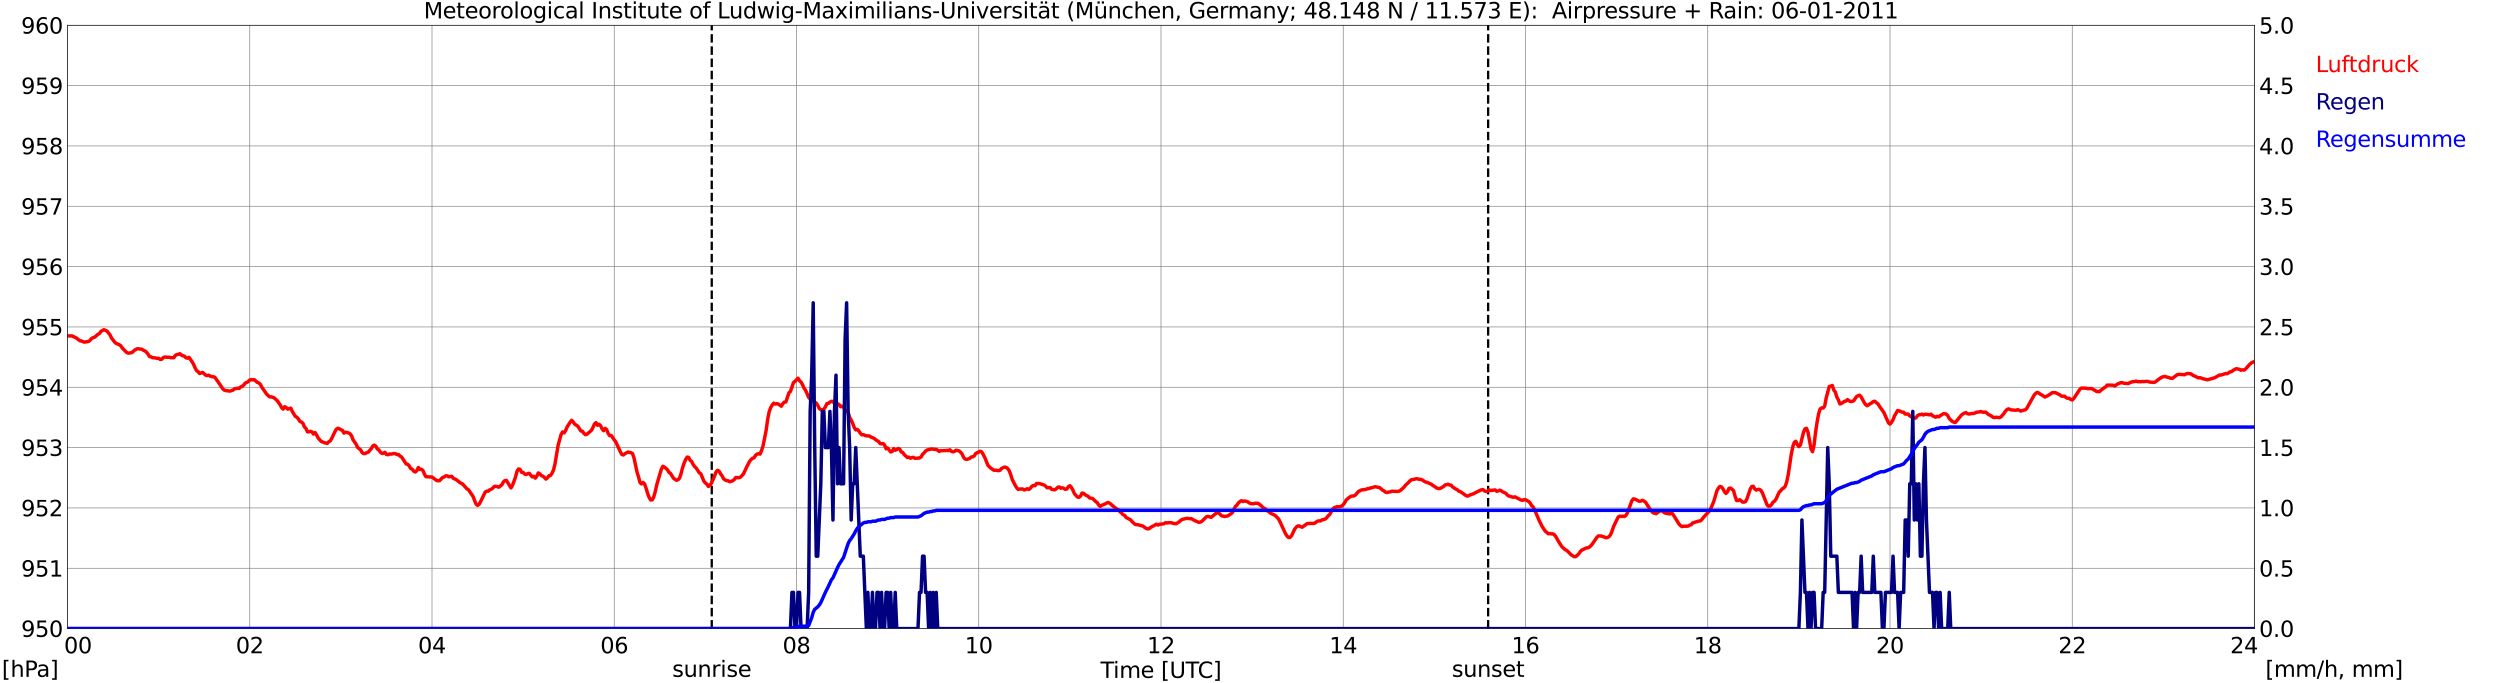 <?xml version="1.0" encoding="utf-8" standalone="no"?>
<!DOCTYPE svg PUBLIC "-//W3C//DTD SVG 1.1//EN"
  "http://www.w3.org/Graphics/SVG/1.1/DTD/svg11.dtd">
<svg xmlns:xlink="http://www.w3.org/1999/xlink" width="1085.4pt" height="296.64pt" viewBox="0 0 1085.4 296.64" xmlns="http://www.w3.org/2000/svg" version="1.1">
 <defs>
  <style type="text/css">*{stroke-linejoin: round; stroke-linecap: butt}</style>
 </defs>
 <g id="figure_1">
  <g id="patch_1">
   <path d="M 0 296.64 
L 1085.4 296.64 
L 1085.4 0 
L 0 0 
z
" style="fill: #ffffff"/>
  </g>
  <g id="axes_1">
   <g id="patch_2">
    <path d="M 29.306 272.909 
L 978.814 272.909 
L 978.814 10.976 
L 29.306 10.976 
z
" style="fill: #ffffff"/>
   </g>
   <g id="patch_3">
    <path d="M 978.814 272.909 
L 978.814 272.909 
L 978.814 10.976 
L 978.814 10.976 
z
" clip-path="url(#peb77deb45d)" style="fill: #d3d3d3; opacity: 0.25; stroke: #d3d3d3; stroke-linejoin: miter"/>
   </g>
   <g id="matplotlib.axis_1">
    <g id="xtick_1">
     <g id="line2d_1">
      <path d="M 29.306 272.909 
L 29.306 10.976 
" clip-path="url(#peb77deb45d)" style="fill: none; stroke: #808080; stroke-width: 0.3; stroke-linecap: square"/>
     </g>
     <g id="line2d_2"/>
     <g id="text_1">
      <!--    00 -->
      <g transform="translate(18.733 283.627) scale(0.095 -0.095)">
       <defs>
        <path id="DejaVuSans-20" transform="scale(0.016)"/>
        <path id="DejaVuSans-30" d="M 2034 4250 
Q 1547 4250 1301 3770 
Q 1056 3291 1056 2328 
Q 1056 1369 1301 889 
Q 1547 409 2034 409 
Q 2525 409 2770 889 
Q 3016 1369 3016 2328 
Q 3016 3291 2770 3770 
Q 2525 4250 2034 4250 
z
M 2034 4750 
Q 2819 4750 3233 4129 
Q 3647 3509 3647 2328 
Q 3647 1150 3233 529 
Q 2819 -91 2034 -91 
Q 1250 -91 836 529 
Q 422 1150 422 2328 
Q 422 3509 836 4129 
Q 1250 4750 2034 4750 
z
" transform="scale(0.016)"/>
       </defs>
       <use xlink:href="#DejaVuSans-20"/>
       <use xlink:href="#DejaVuSans-20" transform="translate(31.787 0)"/>
       <use xlink:href="#DejaVuSans-20" transform="translate(63.574 0)"/>
       <use xlink:href="#DejaVuSans-30" transform="translate(95.361 0)"/>
       <use xlink:href="#DejaVuSans-30" transform="translate(158.984 0)"/>
      </g>
     </g>
    </g>
    <g id="xtick_2">
     <g id="line2d_3">
      <path d="M 108.431 272.909 
L 108.431 10.976 
" clip-path="url(#peb77deb45d)" style="fill: none; stroke: #808080; stroke-width: 0.3; stroke-linecap: square"/>
     </g>
     <g id="line2d_4"/>
     <g id="text_2">
      <!-- 02 -->
      <g transform="translate(102.387 283.627) scale(0.095 -0.095)">
       <defs>
        <path id="DejaVuSans-32" d="M 1228 531 
L 3431 531 
L 3431 0 
L 469 0 
L 469 531 
Q 828 903 1448 1529 
Q 2069 2156 2228 2338 
Q 2531 2678 2651 2914 
Q 2772 3150 2772 3378 
Q 2772 3750 2511 3984 
Q 2250 4219 1831 4219 
Q 1534 4219 1204 4116 
Q 875 4013 500 3803 
L 500 4441 
Q 881 4594 1212 4672 
Q 1544 4750 1819 4750 
Q 2544 4750 2975 4387 
Q 3406 4025 3406 3419 
Q 3406 3131 3298 2873 
Q 3191 2616 2906 2266 
Q 2828 2175 2409 1742 
Q 1991 1309 1228 531 
z
" transform="scale(0.016)"/>
       </defs>
       <use xlink:href="#DejaVuSans-30"/>
       <use xlink:href="#DejaVuSans-32" transform="translate(63.623 0)"/>
      </g>
     </g>
    </g>
    <g id="xtick_3">
     <g id="line2d_5">
      <path d="M 187.557 272.909 
L 187.557 10.976 
" clip-path="url(#peb77deb45d)" style="fill: none; stroke: #808080; stroke-width: 0.3; stroke-linecap: square"/>
     </g>
     <g id="line2d_6"/>
     <g id="text_3">
      <!-- 04 -->
      <g transform="translate(181.513 283.627) scale(0.095 -0.095)">
       <defs>
        <path id="DejaVuSans-34" d="M 2419 4116 
L 825 1625 
L 2419 1625 
L 2419 4116 
z
M 2253 4666 
L 3047 4666 
L 3047 1625 
L 3713 1625 
L 3713 1100 
L 3047 1100 
L 3047 0 
L 2419 0 
L 2419 1100 
L 313 1100 
L 313 1709 
L 2253 4666 
z
" transform="scale(0.016)"/>
       </defs>
       <use xlink:href="#DejaVuSans-30"/>
       <use xlink:href="#DejaVuSans-34" transform="translate(63.623 0)"/>
      </g>
     </g>
    </g>
    <g id="xtick_4">
     <g id="line2d_7">
      <path d="M 266.683 272.909 
L 266.683 10.976 
" clip-path="url(#peb77deb45d)" style="fill: none; stroke: #808080; stroke-width: 0.3; stroke-linecap: square"/>
     </g>
     <g id="line2d_8"/>
     <g id="text_4">
      <!-- 06 -->
      <g transform="translate(260.638 283.627) scale(0.095 -0.095)">
       <defs>
        <path id="DejaVuSans-36" d="M 2113 2584 
Q 1688 2584 1439 2293 
Q 1191 2003 1191 1497 
Q 1191 994 1439 701 
Q 1688 409 2113 409 
Q 2538 409 2786 701 
Q 3034 994 3034 1497 
Q 3034 2003 2786 2293 
Q 2538 2584 2113 2584 
z
M 3366 4563 
L 3366 3988 
Q 3128 4100 2886 4159 
Q 2644 4219 2406 4219 
Q 1781 4219 1451 3797 
Q 1122 3375 1075 2522 
Q 1259 2794 1537 2939 
Q 1816 3084 2150 3084 
Q 2853 3084 3261 2657 
Q 3669 2231 3669 1497 
Q 3669 778 3244 343 
Q 2819 -91 2113 -91 
Q 1303 -91 875 529 
Q 447 1150 447 2328 
Q 447 3434 972 4092 
Q 1497 4750 2381 4750 
Q 2619 4750 2861 4703 
Q 3103 4656 3366 4563 
z
" transform="scale(0.016)"/>
       </defs>
       <use xlink:href="#DejaVuSans-30"/>
       <use xlink:href="#DejaVuSans-36" transform="translate(63.623 0)"/>
      </g>
     </g>
    </g>
    <g id="xtick_5">
     <g id="line2d_9">
      <path d="M 345.808 272.909 
L 345.808 10.976 
" clip-path="url(#peb77deb45d)" style="fill: none; stroke: #808080; stroke-width: 0.3; stroke-linecap: square"/>
     </g>
     <g id="line2d_10"/>
     <g id="text_5">
      <!-- 08 -->
      <g transform="translate(339.764 283.627) scale(0.095 -0.095)">
       <defs>
        <path id="DejaVuSans-38" d="M 2034 2216 
Q 1584 2216 1326 1975 
Q 1069 1734 1069 1313 
Q 1069 891 1326 650 
Q 1584 409 2034 409 
Q 2484 409 2743 651 
Q 3003 894 3003 1313 
Q 3003 1734 2745 1975 
Q 2488 2216 2034 2216 
z
M 1403 2484 
Q 997 2584 770 2862 
Q 544 3141 544 3541 
Q 544 4100 942 4425 
Q 1341 4750 2034 4750 
Q 2731 4750 3128 4425 
Q 3525 4100 3525 3541 
Q 3525 3141 3298 2862 
Q 3072 2584 2669 2484 
Q 3125 2378 3379 2068 
Q 3634 1759 3634 1313 
Q 3634 634 3220 271 
Q 2806 -91 2034 -91 
Q 1263 -91 848 271 
Q 434 634 434 1313 
Q 434 1759 690 2068 
Q 947 2378 1403 2484 
z
M 1172 3481 
Q 1172 3119 1398 2916 
Q 1625 2713 2034 2713 
Q 2441 2713 2670 2916 
Q 2900 3119 2900 3481 
Q 2900 3844 2670 4047 
Q 2441 4250 2034 4250 
Q 1625 4250 1398 4047 
Q 1172 3844 1172 3481 
z
" transform="scale(0.016)"/>
       </defs>
       <use xlink:href="#DejaVuSans-30"/>
       <use xlink:href="#DejaVuSans-38" transform="translate(63.623 0)"/>
      </g>
     </g>
    </g>
    <g id="xtick_6">
     <g id="line2d_11">
      <path d="M 424.934 272.909 
L 424.934 10.976 
" clip-path="url(#peb77deb45d)" style="fill: none; stroke: #808080; stroke-width: 0.3; stroke-linecap: square"/>
     </g>
     <g id="line2d_12"/>
     <g id="text_6">
      <!-- 10 -->
      <g transform="translate(418.89 283.627) scale(0.095 -0.095)">
       <defs>
        <path id="DejaVuSans-31" d="M 794 531 
L 1825 531 
L 1825 4091 
L 703 3866 
L 703 4441 
L 1819 4666 
L 2450 4666 
L 2450 531 
L 3481 531 
L 3481 0 
L 794 0 
L 794 531 
z
" transform="scale(0.016)"/>
       </defs>
       <use xlink:href="#DejaVuSans-31"/>
       <use xlink:href="#DejaVuSans-30" transform="translate(63.623 0)"/>
      </g>
     </g>
    </g>
    <g id="xtick_7">
     <g id="line2d_13">
      <path d="M 504.06 272.909 
L 504.06 10.976 
" clip-path="url(#peb77deb45d)" style="fill: none; stroke: #808080; stroke-width: 0.3; stroke-linecap: square"/>
     </g>
     <g id="line2d_14"/>
     <g id="text_7">
      <!-- 12 -->
      <g transform="translate(498.015 283.627) scale(0.095 -0.095)">
       <use xlink:href="#DejaVuSans-31"/>
       <use xlink:href="#DejaVuSans-32" transform="translate(63.623 0)"/>
      </g>
     </g>
    </g>
    <g id="xtick_8">
     <g id="line2d_15">
      <path d="M 583.185 272.909 
L 583.185 10.976 
" clip-path="url(#peb77deb45d)" style="fill: none; stroke: #808080; stroke-width: 0.3; stroke-linecap: square"/>
     </g>
     <g id="line2d_16"/>
     <g id="text_8">
      <!-- 14 -->
      <g transform="translate(577.141 283.627) scale(0.095 -0.095)">
       <use xlink:href="#DejaVuSans-31"/>
       <use xlink:href="#DejaVuSans-34" transform="translate(63.623 0)"/>
      </g>
     </g>
    </g>
    <g id="xtick_9">
     <g id="line2d_17">
      <path d="M 662.311 272.909 
L 662.311 10.976 
" clip-path="url(#peb77deb45d)" style="fill: none; stroke: #808080; stroke-width: 0.3; stroke-linecap: square"/>
     </g>
     <g id="line2d_18"/>
     <g id="text_9">
      <!-- 16 -->
      <g transform="translate(656.267 283.627) scale(0.095 -0.095)">
       <use xlink:href="#DejaVuSans-31"/>
       <use xlink:href="#DejaVuSans-36" transform="translate(63.623 0)"/>
      </g>
     </g>
    </g>
    <g id="xtick_10">
     <g id="line2d_19">
      <path d="M 741.437 272.909 
L 741.437 10.976 
" clip-path="url(#peb77deb45d)" style="fill: none; stroke: #808080; stroke-width: 0.3; stroke-linecap: square"/>
     </g>
     <g id="line2d_20"/>
     <g id="text_10">
      <!-- 18 -->
      <g transform="translate(735.392 283.627) scale(0.095 -0.095)">
       <use xlink:href="#DejaVuSans-31"/>
       <use xlink:href="#DejaVuSans-38" transform="translate(63.623 0)"/>
      </g>
     </g>
    </g>
    <g id="xtick_11">
     <g id="line2d_21">
      <path d="M 820.562 272.909 
L 820.562 10.976 
" clip-path="url(#peb77deb45d)" style="fill: none; stroke: #808080; stroke-width: 0.3; stroke-linecap: square"/>
     </g>
     <g id="line2d_22"/>
     <g id="text_11">
      <!-- 20 -->
      <g transform="translate(814.518 283.627) scale(0.095 -0.095)">
       <use xlink:href="#DejaVuSans-32"/>
       <use xlink:href="#DejaVuSans-30" transform="translate(63.623 0)"/>
      </g>
     </g>
    </g>
    <g id="xtick_12">
     <g id="line2d_23">
      <path d="M 899.688 272.909 
L 899.688 10.976 
" clip-path="url(#peb77deb45d)" style="fill: none; stroke: #808080; stroke-width: 0.3; stroke-linecap: square"/>
     </g>
     <g id="line2d_24"/>
     <g id="text_12">
      <!-- 22 -->
      <g transform="translate(893.644 283.627) scale(0.095 -0.095)">
       <use xlink:href="#DejaVuSans-32"/>
       <use xlink:href="#DejaVuSans-32" transform="translate(63.623 0)"/>
      </g>
     </g>
    </g>
    <g id="xtick_13">
     <g id="line2d_25">
      <path d="M 978.814 272.909 
L 978.814 10.976 
" clip-path="url(#peb77deb45d)" style="fill: none; stroke: #808080; stroke-width: 0.3; stroke-linecap: square"/>
     </g>
     <g id="line2d_26"/>
     <g id="text_13">
      <!-- 24    -->
      <g transform="translate(968.241 283.627) scale(0.095 -0.095)">
       <use xlink:href="#DejaVuSans-32"/>
       <use xlink:href="#DejaVuSans-34" transform="translate(63.623 0)"/>
       <use xlink:href="#DejaVuSans-20" transform="translate(127.246 0)"/>
       <use xlink:href="#DejaVuSans-20" transform="translate(159.033 0)"/>
       <use xlink:href="#DejaVuSans-20" transform="translate(190.82 0)"/>
      </g>
     </g>
    </g>
    <g id="text_14">
     <!-- Time [UTC] -->
     <g transform="translate(477.806 294.322) scale(0.095 -0.095)">
      <defs>
       <path id="DejaVuSans-54" d="M -19 4666 
L 3928 4666 
L 3928 4134 
L 2272 4134 
L 2272 0 
L 1638 0 
L 1638 4134 
L -19 4134 
L -19 4666 
z
" transform="scale(0.016)"/>
       <path id="DejaVuSans-69" d="M 603 3500 
L 1178 3500 
L 1178 0 
L 603 0 
L 603 3500 
z
M 603 4863 
L 1178 4863 
L 1178 4134 
L 603 4134 
L 603 4863 
z
" transform="scale(0.016)"/>
       <path id="DejaVuSans-6d" d="M 3328 2828 
Q 3544 3216 3844 3400 
Q 4144 3584 4550 3584 
Q 5097 3584 5394 3201 
Q 5691 2819 5691 2113 
L 5691 0 
L 5113 0 
L 5113 2094 
Q 5113 2597 4934 2840 
Q 4756 3084 4391 3084 
Q 3944 3084 3684 2787 
Q 3425 2491 3425 1978 
L 3425 0 
L 2847 0 
L 2847 2094 
Q 2847 2600 2669 2842 
Q 2491 3084 2119 3084 
Q 1678 3084 1418 2786 
Q 1159 2488 1159 1978 
L 1159 0 
L 581 0 
L 581 3500 
L 1159 3500 
L 1159 2956 
Q 1356 3278 1631 3431 
Q 1906 3584 2284 3584 
Q 2666 3584 2933 3390 
Q 3200 3197 3328 2828 
z
" transform="scale(0.016)"/>
       <path id="DejaVuSans-65" d="M 3597 1894 
L 3597 1613 
L 953 1613 
Q 991 1019 1311 708 
Q 1631 397 2203 397 
Q 2534 397 2845 478 
Q 3156 559 3463 722 
L 3463 178 
Q 3153 47 2828 -22 
Q 2503 -91 2169 -91 
Q 1331 -91 842 396 
Q 353 884 353 1716 
Q 353 2575 817 3079 
Q 1281 3584 2069 3584 
Q 2775 3584 3186 3129 
Q 3597 2675 3597 1894 
z
M 3022 2063 
Q 3016 2534 2758 2815 
Q 2500 3097 2075 3097 
Q 1594 3097 1305 2825 
Q 1016 2553 972 2059 
L 3022 2063 
z
" transform="scale(0.016)"/>
       <path id="DejaVuSans-5b" d="M 550 4863 
L 1875 4863 
L 1875 4416 
L 1125 4416 
L 1125 -397 
L 1875 -397 
L 1875 -844 
L 550 -844 
L 550 4863 
z
" transform="scale(0.016)"/>
       <path id="DejaVuSans-55" d="M 556 4666 
L 1191 4666 
L 1191 1831 
Q 1191 1081 1462 751 
Q 1734 422 2344 422 
Q 2950 422 3222 751 
Q 3494 1081 3494 1831 
L 3494 4666 
L 4128 4666 
L 4128 1753 
Q 4128 841 3676 375 
Q 3225 -91 2344 -91 
Q 1459 -91 1007 375 
Q 556 841 556 1753 
L 556 4666 
z
" transform="scale(0.016)"/>
       <path id="DejaVuSans-43" d="M 4122 4306 
L 4122 3641 
Q 3803 3938 3442 4084 
Q 3081 4231 2675 4231 
Q 1875 4231 1450 3742 
Q 1025 3253 1025 2328 
Q 1025 1406 1450 917 
Q 1875 428 2675 428 
Q 3081 428 3442 575 
Q 3803 722 4122 1019 
L 4122 359 
Q 3791 134 3420 21 
Q 3050 -91 2638 -91 
Q 1578 -91 968 557 
Q 359 1206 359 2328 
Q 359 3453 968 4101 
Q 1578 4750 2638 4750 
Q 3056 4750 3426 4639 
Q 3797 4528 4122 4306 
z
" transform="scale(0.016)"/>
       <path id="DejaVuSans-5d" d="M 1947 4863 
L 1947 -844 
L 622 -844 
L 622 -397 
L 1369 -397 
L 1369 4416 
L 622 4416 
L 622 4863 
L 1947 4863 
z
" transform="scale(0.016)"/>
      </defs>
      <use xlink:href="#DejaVuSans-54"/>
      <use xlink:href="#DejaVuSans-69" transform="translate(57.959 0)"/>
      <use xlink:href="#DejaVuSans-6d" transform="translate(85.742 0)"/>
      <use xlink:href="#DejaVuSans-65" transform="translate(183.154 0)"/>
      <use xlink:href="#DejaVuSans-20" transform="translate(244.678 0)"/>
      <use xlink:href="#DejaVuSans-5b" transform="translate(276.465 0)"/>
      <use xlink:href="#DejaVuSans-55" transform="translate(315.479 0)"/>
      <use xlink:href="#DejaVuSans-54" transform="translate(388.672 0)"/>
      <use xlink:href="#DejaVuSans-43" transform="translate(443.881 0)"/>
      <use xlink:href="#DejaVuSans-5d" transform="translate(513.705 0)"/>
     </g>
    </g>
   </g>
   <g id="matplotlib.axis_2">
    <g id="ytick_1">
     <g id="line2d_27">
      <path d="M 29.306 272.909 
L 978.814 272.909 
" clip-path="url(#peb77deb45d)" style="fill: none; stroke: #808080; stroke-width: 0.3; stroke-linecap: square"/>
     </g>
     <g id="line2d_28"/>
     <g id="text_15">
      <!-- 950 -->
      <g transform="translate(9.173 276.518) scale(0.095 -0.095)">
       <defs>
        <path id="DejaVuSans-39" d="M 703 97 
L 703 672 
Q 941 559 1184 500 
Q 1428 441 1663 441 
Q 2288 441 2617 861 
Q 2947 1281 2994 2138 
Q 2813 1869 2534 1725 
Q 2256 1581 1919 1581 
Q 1219 1581 811 2004 
Q 403 2428 403 3163 
Q 403 3881 828 4315 
Q 1253 4750 1959 4750 
Q 2769 4750 3195 4129 
Q 3622 3509 3622 2328 
Q 3622 1225 3098 567 
Q 2575 -91 1691 -91 
Q 1453 -91 1209 -44 
Q 966 3 703 97 
z
M 1959 2075 
Q 2384 2075 2632 2365 
Q 2881 2656 2881 3163 
Q 2881 3666 2632 3958 
Q 2384 4250 1959 4250 
Q 1534 4250 1286 3958 
Q 1038 3666 1038 3163 
Q 1038 2656 1286 2365 
Q 1534 2075 1959 2075 
z
" transform="scale(0.016)"/>
        <path id="DejaVuSans-35" d="M 691 4666 
L 3169 4666 
L 3169 4134 
L 1269 4134 
L 1269 2991 
Q 1406 3038 1543 3061 
Q 1681 3084 1819 3084 
Q 2600 3084 3056 2656 
Q 3513 2228 3513 1497 
Q 3513 744 3044 326 
Q 2575 -91 1722 -91 
Q 1428 -91 1123 -41 
Q 819 9 494 109 
L 494 744 
Q 775 591 1075 516 
Q 1375 441 1709 441 
Q 2250 441 2565 725 
Q 2881 1009 2881 1497 
Q 2881 1984 2565 2268 
Q 2250 2553 1709 2553 
Q 1456 2553 1204 2497 
Q 953 2441 691 2322 
L 691 4666 
z
" transform="scale(0.016)"/>
       </defs>
       <use xlink:href="#DejaVuSans-39"/>
       <use xlink:href="#DejaVuSans-35" transform="translate(63.623 0)"/>
       <use xlink:href="#DejaVuSans-30" transform="translate(127.246 0)"/>
      </g>
     </g>
    </g>
    <g id="ytick_2">
     <g id="line2d_29">
      <path d="M 29.306 246.715 
L 978.814 246.715 
" clip-path="url(#peb77deb45d)" style="fill: none; stroke: #808080; stroke-width: 0.3; stroke-linecap: square"/>
     </g>
     <g id="line2d_30"/>
     <g id="text_16">
      <!-- 951 -->
      <g transform="translate(9.173 250.325) scale(0.095 -0.095)">
       <use xlink:href="#DejaVuSans-39"/>
       <use xlink:href="#DejaVuSans-35" transform="translate(63.623 0)"/>
       <use xlink:href="#DejaVuSans-31" transform="translate(127.246 0)"/>
      </g>
     </g>
    </g>
    <g id="ytick_3">
     <g id="line2d_31">
      <path d="M 29.306 220.522 
L 978.814 220.522 
" clip-path="url(#peb77deb45d)" style="fill: none; stroke: #808080; stroke-width: 0.3; stroke-linecap: square"/>
     </g>
     <g id="line2d_32"/>
     <g id="text_17">
      <!-- 952 -->
      <g transform="translate(9.173 224.131) scale(0.095 -0.095)">
       <use xlink:href="#DejaVuSans-39"/>
       <use xlink:href="#DejaVuSans-35" transform="translate(63.623 0)"/>
       <use xlink:href="#DejaVuSans-32" transform="translate(127.246 0)"/>
      </g>
     </g>
    </g>
    <g id="ytick_4">
     <g id="line2d_33">
      <path d="M 29.306 194.329 
L 978.814 194.329 
" clip-path="url(#peb77deb45d)" style="fill: none; stroke: #808080; stroke-width: 0.3; stroke-linecap: square"/>
     </g>
     <g id="line2d_34"/>
     <g id="text_18">
      <!-- 953 -->
      <g transform="translate(9.173 197.938) scale(0.095 -0.095)">
       <defs>
        <path id="DejaVuSans-33" d="M 2597 2516 
Q 3050 2419 3304 2112 
Q 3559 1806 3559 1356 
Q 3559 666 3084 287 
Q 2609 -91 1734 -91 
Q 1441 -91 1130 -33 
Q 819 25 488 141 
L 488 750 
Q 750 597 1062 519 
Q 1375 441 1716 441 
Q 2309 441 2620 675 
Q 2931 909 2931 1356 
Q 2931 1769 2642 2001 
Q 2353 2234 1838 2234 
L 1294 2234 
L 1294 2753 
L 1863 2753 
Q 2328 2753 2575 2939 
Q 2822 3125 2822 3475 
Q 2822 3834 2567 4026 
Q 2313 4219 1838 4219 
Q 1578 4219 1281 4162 
Q 984 4106 628 3988 
L 628 4550 
Q 988 4650 1302 4700 
Q 1616 4750 1894 4750 
Q 2613 4750 3031 4423 
Q 3450 4097 3450 3541 
Q 3450 3153 3228 2886 
Q 3006 2619 2597 2516 
z
" transform="scale(0.016)"/>
       </defs>
       <use xlink:href="#DejaVuSans-39"/>
       <use xlink:href="#DejaVuSans-35" transform="translate(63.623 0)"/>
       <use xlink:href="#DejaVuSans-33" transform="translate(127.246 0)"/>
      </g>
     </g>
    </g>
    <g id="ytick_5">
     <g id="line2d_35">
      <path d="M 29.306 168.136 
L 978.814 168.136 
" clip-path="url(#peb77deb45d)" style="fill: none; stroke: #808080; stroke-width: 0.3; stroke-linecap: square"/>
     </g>
     <g id="line2d_36"/>
     <g id="text_19">
      <!-- 954 -->
      <g transform="translate(9.173 171.745) scale(0.095 -0.095)">
       <use xlink:href="#DejaVuSans-39"/>
       <use xlink:href="#DejaVuSans-35" transform="translate(63.623 0)"/>
       <use xlink:href="#DejaVuSans-34" transform="translate(127.246 0)"/>
      </g>
     </g>
    </g>
    <g id="ytick_6">
     <g id="line2d_37">
      <path d="M 29.306 141.942 
L 978.814 141.942 
" clip-path="url(#peb77deb45d)" style="fill: none; stroke: #808080; stroke-width: 0.3; stroke-linecap: square"/>
     </g>
     <g id="line2d_38"/>
     <g id="text_20">
      <!-- 955 -->
      <g transform="translate(9.173 145.551) scale(0.095 -0.095)">
       <use xlink:href="#DejaVuSans-39"/>
       <use xlink:href="#DejaVuSans-35" transform="translate(63.623 0)"/>
       <use xlink:href="#DejaVuSans-35" transform="translate(127.246 0)"/>
      </g>
     </g>
    </g>
    <g id="ytick_7">
     <g id="line2d_39">
      <path d="M 29.306 115.749 
L 978.814 115.749 
" clip-path="url(#peb77deb45d)" style="fill: none; stroke: #808080; stroke-width: 0.3; stroke-linecap: square"/>
     </g>
     <g id="line2d_40"/>
     <g id="text_21">
      <!-- 956 -->
      <g transform="translate(9.173 119.358) scale(0.095 -0.095)">
       <use xlink:href="#DejaVuSans-39"/>
       <use xlink:href="#DejaVuSans-35" transform="translate(63.623 0)"/>
       <use xlink:href="#DejaVuSans-36" transform="translate(127.246 0)"/>
      </g>
     </g>
    </g>
    <g id="ytick_8">
     <g id="line2d_41">
      <path d="M 29.306 89.556 
L 978.814 89.556 
" clip-path="url(#peb77deb45d)" style="fill: none; stroke: #808080; stroke-width: 0.3; stroke-linecap: square"/>
     </g>
     <g id="line2d_42"/>
     <g id="text_22">
      <!-- 957 -->
      <g transform="translate(9.173 93.165) scale(0.095 -0.095)">
       <defs>
        <path id="DejaVuSans-37" d="M 525 4666 
L 3525 4666 
L 3525 4397 
L 1831 0 
L 1172 0 
L 2766 4134 
L 525 4134 
L 525 4666 
z
" transform="scale(0.016)"/>
       </defs>
       <use xlink:href="#DejaVuSans-39"/>
       <use xlink:href="#DejaVuSans-35" transform="translate(63.623 0)"/>
       <use xlink:href="#DejaVuSans-37" transform="translate(127.246 0)"/>
      </g>
     </g>
    </g>
    <g id="ytick_9">
     <g id="line2d_43">
      <path d="M 29.306 63.362 
L 978.814 63.362 
" clip-path="url(#peb77deb45d)" style="fill: none; stroke: #808080; stroke-width: 0.3; stroke-linecap: square"/>
     </g>
     <g id="line2d_44"/>
     <g id="text_23">
      <!-- 958 -->
      <g transform="translate(9.173 66.972) scale(0.095 -0.095)">
       <use xlink:href="#DejaVuSans-39"/>
       <use xlink:href="#DejaVuSans-35" transform="translate(63.623 0)"/>
       <use xlink:href="#DejaVuSans-38" transform="translate(127.246 0)"/>
      </g>
     </g>
    </g>
    <g id="ytick_10">
     <g id="line2d_45">
      <path d="M 29.306 37.169 
L 978.814 37.169 
" clip-path="url(#peb77deb45d)" style="fill: none; stroke: #808080; stroke-width: 0.3; stroke-linecap: square"/>
     </g>
     <g id="line2d_46"/>
     <g id="text_24">
      <!-- 959 -->
      <g transform="translate(9.173 40.778) scale(0.095 -0.095)">
       <use xlink:href="#DejaVuSans-39"/>
       <use xlink:href="#DejaVuSans-35" transform="translate(63.623 0)"/>
       <use xlink:href="#DejaVuSans-39" transform="translate(127.246 0)"/>
      </g>
     </g>
    </g>
    <g id="ytick_11">
     <g id="line2d_47">
      <path d="M 29.306 10.976 
L 978.814 10.976 
" clip-path="url(#peb77deb45d)" style="fill: none; stroke: #808080; stroke-width: 0.3; stroke-linecap: square"/>
     </g>
     <g id="line2d_48"/>
     <g id="text_25">
      <!-- 960 -->
      <g transform="translate(9.173 14.585) scale(0.095 -0.095)">
       <use xlink:href="#DejaVuSans-39"/>
       <use xlink:href="#DejaVuSans-36" transform="translate(63.623 0)"/>
       <use xlink:href="#DejaVuSans-30" transform="translate(127.246 0)"/>
      </g>
     </g>
    </g>
   </g>
   <g id="line2d_49">
    <path d="M 309.015 272.909 
L 309.015 10.976 
" clip-path="url(#peb77deb45d)" style="fill: none; stroke-dasharray: 3.7,1.6; stroke-dashoffset: 0; stroke: #000000"/>
   </g>
   <g id="line2d_50">
    <path d="M 646.09 272.909 
L 646.09 10.976 
" clip-path="url(#peb77deb45d)" style="fill: none; stroke-dasharray: 3.7,1.6; stroke-dashoffset: 0; stroke: #000000"/>
   </g>
   <g id="line2d_51">
    <path d="M 29.306 145.871 
L 29.965 145.806 
L 30.625 145.871 
L 31.284 145.819 
L 33.262 146.814 
L 34.581 147.862 
L 35.24 148.019 
L 36.559 148.543 
L 38.537 148.229 
L 39.197 147.652 
L 39.856 146.867 
L 41.175 146.343 
L 42.493 145.138 
L 43.153 144.824 
L 43.812 143.881 
L 45.131 143.147 
L 46.45 143.723 
L 47.768 145.4 
L 48.428 146.762 
L 49.747 148.491 
L 50.406 149.067 
L 51.725 149.643 
L 52.384 150.062 
L 53.043 151.058 
L 55.022 153.048 
L 55.681 153.31 
L 57 153.153 
L 57.659 152.786 
L 58.319 152.105 
L 59.637 151.372 
L 61.615 151.634 
L 62.275 152.105 
L 62.934 152.367 
L 63.594 152.943 
L 64.253 153.729 
L 64.912 154.777 
L 65.572 154.934 
L 66.231 155.301 
L 67.55 155.406 
L 68.209 155.615 
L 68.869 155.51 
L 69.528 156.034 
L 70.187 155.982 
L 70.847 155.301 
L 71.506 154.987 
L 72.825 155.144 
L 73.484 155.091 
L 74.144 155.301 
L 75.462 155.301 
L 76.122 154.305 
L 76.781 153.939 
L 77.441 153.834 
L 78.1 153.572 
L 78.759 154.148 
L 79.419 154.463 
L 80.078 154.62 
L 80.737 155.353 
L 81.397 155.51 
L 82.056 155.144 
L 83.375 157.03 
L 84.034 158.182 
L 84.694 159.701 
L 85.353 160.906 
L 86.013 161.378 
L 86.672 162.163 
L 87.991 161.692 
L 89.309 162.897 
L 89.969 163.054 
L 90.628 162.897 
L 91.288 163.316 
L 91.947 163.526 
L 92.606 163.578 
L 93.266 163.787 
L 95.244 166.564 
L 96.563 168.607 
L 97.222 169.288 
L 97.881 169.55 
L 99.86 169.812 
L 101.178 169.34 
L 101.838 168.817 
L 103.156 168.555 
L 103.816 168.659 
L 104.475 167.978 
L 105.135 167.769 
L 105.794 167.193 
L 106.453 166.354 
L 107.772 165.673 
L 108.431 164.992 
L 109.091 164.783 
L 109.75 164.94 
L 110.41 164.835 
L 111.728 166.04 
L 112.388 166.25 
L 113.047 166.878 
L 113.707 168.188 
L 115.025 170.021 
L 115.685 171.017 
L 117.003 172.274 
L 117.663 172.274 
L 118.982 172.693 
L 120.3 173.898 
L 121.619 175.732 
L 122.278 176.989 
L 122.938 177.618 
L 123.597 176.57 
L 124.257 176.937 
L 124.916 177.618 
L 126.235 177.198 
L 126.894 178.613 
L 128.213 180.761 
L 128.872 181.127 
L 129.532 181.861 
L 130.191 182.961 
L 130.85 183.223 
L 131.51 183.747 
L 132.169 185.371 
L 132.829 185.999 
L 133.488 187.466 
L 134.147 187.519 
L 134.807 187.257 
L 135.466 187.519 
L 136.125 188.462 
L 136.785 187.781 
L 137.444 188.828 
L 138.104 190.138 
L 139.422 191.605 
L 140.741 192.181 
L 142.06 192.495 
L 142.719 191.814 
L 143.379 191.448 
L 144.038 190.295 
L 145.357 187.519 
L 146.016 186.366 
L 146.676 185.947 
L 147.335 186.157 
L 147.994 186.576 
L 148.654 186.838 
L 149.313 188.042 
L 149.972 187.623 
L 151.291 187.938 
L 151.951 188.304 
L 152.61 189.143 
L 153.269 190.924 
L 154.588 192.81 
L 155.247 194.224 
L 156.566 195.324 
L 157.226 196.477 
L 157.885 196.948 
L 158.544 196.896 
L 159.204 196.529 
L 159.863 196.32 
L 161.182 194.8 
L 161.841 193.648 
L 162.501 193.281 
L 163.16 193.7 
L 163.819 194.905 
L 164.479 195.324 
L 165.138 196.267 
L 165.798 196.843 
L 166.457 196.791 
L 167.116 196.372 
L 167.776 197.315 
L 168.435 197.42 
L 169.094 197.105 
L 169.754 197.158 
L 171.073 196.896 
L 171.732 197.001 
L 172.391 197.367 
L 173.051 197.367 
L 173.71 198.048 
L 174.37 198.415 
L 176.348 201.453 
L 177.007 201.558 
L 177.666 202.292 
L 178.326 203.444 
L 178.985 203.706 
L 179.645 204.597 
L 180.304 204.911 
L 180.963 204.335 
L 181.623 202.973 
L 182.282 203.811 
L 182.941 203.706 
L 183.601 204.23 
L 184.26 205.802 
L 184.92 206.954 
L 187.557 207.111 
L 189.535 208.578 
L 190.195 208.735 
L 190.854 208.683 
L 192.173 207.268 
L 192.832 207.111 
L 193.492 206.587 
L 194.151 206.587 
L 194.81 207.006 
L 196.129 206.797 
L 196.788 207.635 
L 198.107 208.264 
L 199.426 209.311 
L 200.085 209.783 
L 200.745 210.045 
L 202.723 212.245 
L 203.382 212.612 
L 204.701 214.55 
L 205.36 215.493 
L 206.679 218.846 
L 207.339 219.422 
L 207.998 218.951 
L 208.657 217.798 
L 210.635 213.66 
L 211.295 213.24 
L 211.954 213.24 
L 212.614 212.664 
L 213.273 212.402 
L 213.932 211.931 
L 214.592 211.197 
L 215.251 211.093 
L 216.57 211.512 
L 217.889 210.464 
L 218.548 209.259 
L 219.207 208.63 
L 219.867 208.578 
L 221.845 211.826 
L 222.504 210.726 
L 223.823 207.111 
L 224.482 204.544 
L 225.142 203.601 
L 225.801 203.811 
L 226.461 205.068 
L 227.12 205.121 
L 227.779 205.802 
L 228.439 206.011 
L 229.098 205.644 
L 229.757 205.487 
L 231.076 207.059 
L 231.736 206.797 
L 232.395 207.583 
L 233.054 206.744 
L 233.714 205.33 
L 234.373 205.749 
L 235.033 206.483 
L 235.692 206.744 
L 236.351 207.268 
L 237.011 208.002 
L 237.67 207.478 
L 238.329 206.535 
L 238.989 206.43 
L 239.648 205.487 
L 240.308 204.073 
L 240.967 201.349 
L 242.286 193.438 
L 243.604 188.619 
L 244.264 187.519 
L 244.923 187.938 
L 245.583 186.89 
L 246.242 185.318 
L 247.561 183.275 
L 248.22 182.489 
L 248.88 183.223 
L 249.539 184.166 
L 250.858 185.004 
L 252.176 187.1 
L 252.836 187.204 
L 253.495 188.147 
L 254.155 188.723 
L 254.814 188.514 
L 256.133 187.414 
L 256.792 186.785 
L 257.451 185.58 
L 258.111 184.061 
L 258.77 183.485 
L 259.43 184.637 
L 260.089 184.218 
L 260.748 184.794 
L 261.408 186.209 
L 262.067 186.995 
L 262.726 185.999 
L 263.386 186.523 
L 264.045 188.2 
L 264.705 189.143 
L 265.364 189.038 
L 266.683 190.976 
L 267.342 191.814 
L 269.32 196.11 
L 269.98 197.315 
L 270.639 197.524 
L 271.298 197.001 
L 272.617 196.267 
L 273.936 196.529 
L 274.595 196.896 
L 275.255 198.782 
L 276.573 204.963 
L 277.233 207.059 
L 277.892 209.573 
L 278.552 210.097 
L 279.211 209.469 
L 279.87 210.15 
L 280.53 212.036 
L 281.189 214.288 
L 281.849 216.017 
L 282.508 217.065 
L 283.167 217.012 
L 283.827 215.755 
L 284.486 213.398 
L 285.145 210.464 
L 287.124 203.706 
L 287.783 202.449 
L 288.442 202.763 
L 289.761 203.916 
L 290.42 205.068 
L 291.08 205.487 
L 292.399 207.635 
L 293.717 208.526 
L 294.377 208.264 
L 295.036 207.583 
L 295.696 205.592 
L 296.355 203.025 
L 297.014 201.087 
L 297.674 199.515 
L 298.333 198.467 
L 298.992 198.572 
L 299.652 199.882 
L 300.311 200.353 
L 300.971 201.768 
L 301.63 202.606 
L 302.289 203.235 
L 303.608 205.278 
L 304.267 205.697 
L 305.586 208.892 
L 306.246 209.678 
L 306.905 210.202 
L 307.564 211.197 
L 308.224 210.673 
L 308.883 209.783 
L 310.202 206.744 
L 310.861 204.963 
L 311.521 204.178 
L 312.18 204.544 
L 312.839 205.697 
L 313.499 206.587 
L 314.158 207.845 
L 314.818 208.368 
L 315.477 208.683 
L 316.136 208.735 
L 316.796 209.154 
L 318.114 208.735 
L 318.774 208.211 
L 319.433 207.321 
L 320.752 207.426 
L 321.411 207.216 
L 322.73 205.854 
L 324.049 203.025 
L 325.368 200.458 
L 326.027 199.568 
L 326.686 198.991 
L 327.346 198.782 
L 328.005 197.734 
L 328.665 197.158 
L 329.324 197.001 
L 329.983 197.158 
L 330.643 195.586 
L 331.302 193.491 
L 332.621 186.89 
L 333.28 182.123 
L 333.94 178.77 
L 334.599 176.989 
L 335.258 175.836 
L 335.918 175.051 
L 336.577 175.417 
L 337.236 175.26 
L 337.896 175.417 
L 339.215 176.36 
L 339.874 175.26 
L 340.533 174.579 
L 341.193 174.527 
L 342.512 170.545 
L 343.171 169.969 
L 344.49 166.092 
L 345.149 165.569 
L 346.468 164.207 
L 347.127 165.307 
L 347.787 165.883 
L 348.446 167.088 
L 349.105 168.555 
L 349.765 169.445 
L 351.083 172.536 
L 351.743 173.217 
L 354.38 174.998 
L 355.04 175.994 
L 355.699 177.356 
L 356.359 177.879 
L 357.018 177.932 
L 357.677 177.67 
L 358.337 176.675 
L 358.996 175.26 
L 359.655 175.155 
L 360.315 174.579 
L 360.974 174.212 
L 361.634 174.317 
L 362.293 175.155 
L 362.952 175.679 
L 363.612 175.26 
L 364.271 175.627 
L 364.93 176.57 
L 365.59 176.308 
L 366.249 176.779 
L 366.909 178.141 
L 367.568 178.141 
L 368.227 179.032 
L 368.887 181.232 
L 369.546 182.385 
L 370.206 183.799 
L 370.865 185.58 
L 371.524 186.628 
L 372.184 186.418 
L 372.843 187.047 
L 373.502 188.095 
L 374.162 188.776 
L 374.821 188.671 
L 375.481 189.038 
L 376.14 189.195 
L 377.459 189.3 
L 378.118 189.719 
L 379.437 190.295 
L 380.756 191.343 
L 381.415 191.657 
L 382.074 192.548 
L 382.734 192.705 
L 383.393 192.548 
L 384.053 193.229 
L 384.712 194.853 
L 385.371 194.486 
L 386.69 196.215 
L 387.349 196.005 
L 388.009 194.748 
L 388.668 195.481 
L 389.328 195.167 
L 389.987 194.696 
L 390.646 195.01 
L 391.306 196.215 
L 391.965 196.477 
L 392.624 197.42 
L 393.943 198.625 
L 394.603 198.467 
L 395.262 198.939 
L 395.921 198.677 
L 396.581 198.572 
L 397.24 198.991 
L 399.218 198.834 
L 399.878 198.415 
L 400.537 197.263 
L 401.196 196.634 
L 401.856 195.848 
L 402.515 195.377 
L 403.834 195.062 
L 404.493 194.905 
L 405.812 195.115 
L 406.471 195.115 
L 407.131 195.481 
L 407.79 196.005 
L 408.45 195.586 
L 409.109 195.691 
L 409.768 195.586 
L 410.428 195.639 
L 411.087 195.481 
L 411.746 195.639 
L 412.406 195.272 
L 413.065 195.953 
L 413.725 196.162 
L 414.384 196.005 
L 415.043 195.481 
L 416.362 195.743 
L 417.022 196.32 
L 417.681 197.053 
L 418.34 198.52 
L 419 199.306 
L 419.659 199.463 
L 420.978 199.044 
L 421.637 198.415 
L 422.297 198.363 
L 422.956 197.944 
L 423.615 196.896 
L 425.593 195.9 
L 426.253 196.215 
L 427.572 198.625 
L 428.89 201.977 
L 430.209 203.287 
L 431.528 204.178 
L 432.187 204.125 
L 433.506 204.335 
L 434.165 204.178 
L 434.825 203.392 
L 436.144 202.763 
L 436.803 202.92 
L 437.462 203.392 
L 438.122 204.282 
L 438.781 205.959 
L 439.44 208.107 
L 440.759 210.726 
L 441.419 211.774 
L 442.078 212.507 
L 442.737 212.297 
L 444.056 212.297 
L 444.716 212.717 
L 446.034 212.193 
L 446.694 212.507 
L 447.353 211.983 
L 448.012 211.093 
L 448.672 210.778 
L 449.331 210.883 
L 449.991 209.94 
L 451.309 209.94 
L 452.628 210.359 
L 453.287 210.569 
L 453.947 211.04 
L 454.606 211.774 
L 455.925 211.669 
L 456.584 212.455 
L 457.903 212.664 
L 458.563 212.245 
L 459.222 211.564 
L 459.881 211.407 
L 460.541 211.983 
L 461.2 211.774 
L 461.859 212.036 
L 462.519 212.455 
L 463.178 212.297 
L 463.838 211.302 
L 464.497 210.883 
L 465.156 211.616 
L 465.816 212.821 
L 466.475 214.341 
L 467.794 215.807 
L 468.453 215.912 
L 469.113 215.388 
L 469.772 214.079 
L 470.431 214.183 
L 471.091 214.76 
L 471.75 215.179 
L 472.409 215.441 
L 473.069 216.174 
L 474.388 216.436 
L 475.706 217.746 
L 476.366 218.217 
L 477.025 219.265 
L 477.685 219.841 
L 478.344 219.37 
L 479.663 218.846 
L 480.981 218.165 
L 481.641 218.374 
L 484.938 221.098 
L 485.597 221.308 
L 486.256 222.199 
L 486.916 222.722 
L 487.575 223.456 
L 488.235 223.718 
L 488.894 224.661 
L 490.872 225.708 
L 491.532 226.494 
L 492.85 227.699 
L 494.169 227.856 
L 496.147 228.38 
L 497.466 229.323 
L 498.125 229.585 
L 498.785 229.585 
L 499.444 229.061 
L 502.082 227.594 
L 502.741 227.961 
L 503.4 227.647 
L 505.379 227.385 
L 506.038 226.913 
L 506.697 227.071 
L 507.357 226.913 
L 508.675 226.966 
L 509.335 227.228 
L 510.654 227.385 
L 511.972 226.547 
L 512.632 225.918 
L 513.291 225.499 
L 515.269 225.027 
L 516.588 225.185 
L 517.247 225.185 
L 518.566 225.97 
L 520.544 226.809 
L 521.204 226.651 
L 521.863 226.285 
L 523.841 224.294 
L 524.501 224.189 
L 525.819 224.608 
L 528.457 222.46 
L 529.116 222.722 
L 530.435 223.98 
L 531.754 224.242 
L 533.073 223.98 
L 534.391 223.089 
L 535.051 222.565 
L 536.369 219.841 
L 537.029 219.317 
L 537.688 218.322 
L 538.348 217.746 
L 539.007 217.379 
L 539.666 217.746 
L 540.326 217.484 
L 541.644 217.798 
L 542.304 218.322 
L 542.963 218.636 
L 544.282 218.741 
L 544.941 218.479 
L 546.26 218.531 
L 547.579 219.579 
L 548.238 220.26 
L 549.557 221.151 
L 550.216 221.779 
L 550.876 222.094 
L 551.535 222.775 
L 552.854 223.403 
L 553.513 223.718 
L 554.832 224.975 
L 555.491 226.023 
L 558.129 231.733 
L 558.788 232.728 
L 559.448 233.357 
L 560.107 233.305 
L 560.766 232.571 
L 562.085 229.742 
L 562.745 228.904 
L 563.404 228.38 
L 564.063 228.328 
L 564.723 228.694 
L 565.382 228.904 
L 567.36 227.437 
L 568.02 227.28 
L 570.657 227.228 
L 571.976 226.285 
L 572.635 226.128 
L 573.295 226.18 
L 573.954 225.708 
L 575.273 225.394 
L 575.932 224.87 
L 576.592 223.98 
L 577.251 223.456 
L 578.57 221.098 
L 579.229 220.417 
L 580.548 219.946 
L 581.207 220.051 
L 581.867 219.946 
L 582.526 219.684 
L 583.185 219.108 
L 583.845 218.217 
L 584.504 217.012 
L 585.823 215.912 
L 586.482 215.493 
L 587.142 215.336 
L 587.801 215.336 
L 588.46 214.917 
L 589.779 213.398 
L 591.098 212.717 
L 593.076 212.455 
L 593.736 212.14 
L 594.395 212.14 
L 595.054 211.826 
L 595.714 211.721 
L 597.032 211.302 
L 599.011 211.721 
L 600.329 212.874 
L 600.989 213.188 
L 601.648 213.764 
L 602.307 213.817 
L 602.967 213.607 
L 603.626 213.555 
L 604.286 213.24 
L 605.604 213.345 
L 606.923 213.345 
L 607.582 213.188 
L 608.242 212.717 
L 609.561 211.512 
L 610.22 210.673 
L 611.539 209.416 
L 612.198 208.735 
L 612.858 208.264 
L 614.176 208.054 
L 614.836 207.845 
L 615.495 207.897 
L 616.154 208.107 
L 616.814 208.107 
L 617.473 208.368 
L 618.792 209.207 
L 620.111 209.626 
L 620.77 209.992 
L 621.429 210.202 
L 622.089 210.778 
L 622.748 211.145 
L 623.408 211.669 
L 624.067 211.983 
L 624.726 212.14 
L 625.386 211.983 
L 626.705 211.25 
L 627.364 210.569 
L 628.683 210.254 
L 629.342 210.569 
L 630.001 210.621 
L 630.661 211.407 
L 631.98 212.297 
L 632.639 212.559 
L 633.298 213.24 
L 633.958 213.398 
L 636.595 215.231 
L 637.255 215.388 
L 637.914 215.022 
L 639.892 214.288 
L 642.53 212.926 
L 643.189 212.664 
L 643.848 212.559 
L 644.508 213.136 
L 645.167 213.398 
L 645.827 213.345 
L 646.486 212.664 
L 647.145 212.979 
L 649.123 212.717 
L 649.783 213.293 
L 650.442 213.136 
L 651.102 212.821 
L 651.761 213.083 
L 652.42 213.555 
L 653.739 214.131 
L 654.399 214.917 
L 655.058 215.336 
L 657.036 215.912 
L 657.695 215.703 
L 660.333 217.065 
L 660.992 217.222 
L 661.652 216.96 
L 662.311 216.96 
L 663.63 217.693 
L 664.289 218.322 
L 664.949 219.474 
L 665.608 220.103 
L 666.267 221.36 
L 668.246 225.97 
L 669.564 228.642 
L 670.883 230.58 
L 672.202 231.733 
L 672.861 231.628 
L 673.521 231.785 
L 674.18 231.785 
L 674.839 232.152 
L 675.499 233.043 
L 676.817 235.348 
L 678.136 237.391 
L 679.455 238.596 
L 680.114 238.91 
L 680.774 239.486 
L 682.092 240.848 
L 683.411 241.686 
L 684.071 241.686 
L 685.389 240.534 
L 686.049 239.539 
L 686.708 238.857 
L 688.686 237.915 
L 689.346 237.81 
L 690.005 237.548 
L 690.664 236.972 
L 691.324 236.186 
L 693.302 233.305 
L 693.961 232.676 
L 695.28 232.728 
L 697.258 233.462 
L 697.918 233.357 
L 698.577 232.99 
L 699.236 232.152 
L 699.896 230.528 
L 700.555 228.59 
L 702.533 224.504 
L 703.193 224.084 
L 703.852 224.242 
L 704.511 224.084 
L 705.171 224.242 
L 705.83 223.875 
L 706.49 222.775 
L 707.149 221.151 
L 708.468 217.431 
L 709.127 216.593 
L 709.786 216.698 
L 710.446 216.96 
L 711.105 217.379 
L 711.765 217.641 
L 712.424 217.536 
L 713.083 217.222 
L 713.743 217.536 
L 714.402 218.008 
L 716.38 221.046 
L 717.04 221.937 
L 717.699 222.618 
L 719.018 223.037 
L 720.337 221.989 
L 721.655 221.675 
L 722.315 222.408 
L 722.974 222.775 
L 724.952 223.142 
L 725.612 222.618 
L 726.271 223.194 
L 727.59 225.289 
L 728.909 227.437 
L 729.568 228.171 
L 730.227 228.642 
L 730.887 228.485 
L 732.865 228.433 
L 733.524 228.013 
L 734.184 227.856 
L 734.843 227.071 
L 737.48 226.232 
L 738.14 226.18 
L 738.799 225.708 
L 739.459 224.765 
L 742.096 221.884 
L 742.756 220.836 
L 744.074 217.641 
L 745.393 213.136 
L 746.052 211.931 
L 746.712 211.197 
L 747.371 211.355 
L 748.031 212.193 
L 748.69 213.45 
L 749.349 214.236 
L 750.009 213.502 
L 750.668 211.983 
L 751.327 211.931 
L 751.987 212.402 
L 752.646 213.031 
L 753.306 215.441 
L 753.965 217.327 
L 754.624 217.327 
L 755.284 216.96 
L 756.602 218.008 
L 757.262 218.008 
L 757.921 217.693 
L 758.581 216.226 
L 759.899 212.297 
L 760.559 211.197 
L 761.218 211.145 
L 761.878 212.297 
L 762.537 212.769 
L 763.196 212.507 
L 763.856 212.455 
L 764.515 212.874 
L 765.174 214.026 
L 767.153 219.108 
L 767.812 219.789 
L 768.471 219.684 
L 769.131 219.108 
L 769.79 218.008 
L 770.449 217.589 
L 771.109 216.646 
L 772.428 213.712 
L 773.087 213.083 
L 773.746 212.245 
L 774.406 211.878 
L 775.065 211.145 
L 775.725 209.207 
L 776.384 206.011 
L 777.703 197.21 
L 778.362 193.91 
L 779.021 192.024 
L 779.681 191.605 
L 780.34 193.019 
L 781 193.91 
L 781.659 193.229 
L 782.978 187.781 
L 783.637 186.209 
L 784.296 185.947 
L 784.956 187.623 
L 786.275 194.905 
L 786.934 196.11 
L 787.593 193.176 
L 788.253 187.623 
L 788.912 183.223 
L 789.572 179.661 
L 790.231 177.565 
L 790.89 177.094 
L 791.55 177.146 
L 792.209 176.308 
L 792.868 172.746 
L 794.187 167.821 
L 794.847 167.664 
L 795.506 167.35 
L 796.165 169.34 
L 796.825 170.231 
L 797.484 172.379 
L 798.143 173.584 
L 798.803 175.365 
L 799.462 175.155 
L 800.781 174.265 
L 801.44 174.108 
L 802.1 173.479 
L 802.759 174.003 
L 803.419 174.317 
L 804.078 174.265 
L 804.737 174.055 
L 806.056 172.169 
L 806.715 171.803 
L 807.375 171.593 
L 808.034 172.326 
L 809.353 174.736 
L 810.012 175.679 
L 810.672 176.151 
L 811.99 175.26 
L 812.65 174.893 
L 813.309 174.317 
L 813.969 174.212 
L 814.628 174.841 
L 815.287 175.313 
L 816.606 177.251 
L 817.925 179.137 
L 819.903 183.59 
L 820.562 184.113 
L 821.222 183.38 
L 821.881 182.228 
L 822.541 180.551 
L 823.859 178.246 
L 824.519 178.351 
L 825.837 178.927 
L 826.497 178.98 
L 827.156 179.765 
L 828.475 179.765 
L 829.134 180.551 
L 829.794 180.918 
L 830.453 181.127 
L 831.112 181.651 
L 831.772 181.442 
L 832.431 180.551 
L 833.091 180.08 
L 833.75 180.027 
L 834.409 179.818 
L 835.069 180.184 
L 835.728 179.818 
L 837.047 179.975 
L 837.706 180.132 
L 838.366 179.818 
L 839.025 180.499 
L 840.344 181.127 
L 841.003 180.761 
L 841.663 180.97 
L 843.641 179.661 
L 844.3 179.608 
L 844.959 179.765 
L 845.619 180.394 
L 846.278 181.704 
L 847.597 182.961 
L 848.256 183.275 
L 848.916 183.432 
L 851.553 180.237 
L 852.213 179.713 
L 852.872 179.346 
L 853.531 179.137 
L 854.191 179.608 
L 854.85 179.765 
L 856.169 179.503 
L 856.828 179.556 
L 858.147 178.98 
L 859.466 178.822 
L 860.125 178.665 
L 860.785 178.98 
L 862.103 178.927 
L 863.422 180.027 
L 864.082 180.289 
L 865.4 181.232 
L 866.06 181.285 
L 866.719 181.127 
L 868.038 181.337 
L 868.697 181.023 
L 870.016 179.556 
L 870.675 178.508 
L 871.335 177.827 
L 871.994 177.513 
L 873.313 177.984 
L 875.291 178.141 
L 875.95 177.879 
L 876.61 178.089 
L 877.269 178.456 
L 879.247 177.932 
L 879.907 177.356 
L 883.204 171.436 
L 883.863 170.755 
L 884.522 170.336 
L 885.182 170.65 
L 885.841 171.174 
L 886.5 171.488 
L 887.819 172.379 
L 889.138 171.75 
L 891.116 170.441 
L 892.435 170.493 
L 894.413 171.488 
L 895.072 172.012 
L 896.391 172.012 
L 897.051 172.693 
L 897.71 172.903 
L 898.369 172.903 
L 899.029 173.427 
L 899.688 173.636 
L 900.347 173.008 
L 902.326 170.021 
L 902.985 169.026 
L 903.644 168.502 
L 905.622 168.555 
L 906.282 168.712 
L 908.26 168.712 
L 908.919 169.183 
L 909.579 169.498 
L 910.238 169.969 
L 911.557 170.021 
L 912.216 169.34 
L 912.876 168.921 
L 913.535 168.345 
L 914.194 167.978 
L 914.854 167.193 
L 916.173 167.193 
L 917.491 167.245 
L 918.151 167.559 
L 919.469 166.669 
L 920.788 166.145 
L 921.448 166.145 
L 922.107 166.407 
L 924.085 166.512 
L 924.745 166.092 
L 926.063 165.673 
L 926.723 165.673 
L 927.382 165.464 
L 928.041 165.726 
L 928.701 165.673 
L 929.36 165.778 
L 930.02 165.621 
L 930.679 165.673 
L 931.998 165.569 
L 932.657 165.621 
L 933.316 165.883 
L 935.295 166.04 
L 935.954 165.673 
L 937.273 164.626 
L 938.592 163.735 
L 939.91 163.421 
L 940.57 163.683 
L 941.229 163.787 
L 942.548 164.259 
L 943.207 164.259 
L 945.185 162.74 
L 945.845 162.53 
L 948.482 162.687 
L 949.142 162.321 
L 949.801 162.163 
L 951.12 162.268 
L 952.438 163.159 
L 953.098 163.368 
L 954.417 164.049 
L 955.076 163.945 
L 956.395 164.416 
L 958.373 164.888 
L 961.01 164.154 
L 961.67 163.945 
L 963.648 162.792 
L 964.307 162.845 
L 966.285 162.163 
L 966.945 162.268 
L 968.264 161.43 
L 968.923 161.325 
L 969.582 160.749 
L 970.901 160.068 
L 972.22 160.33 
L 972.879 160.749 
L 973.539 160.539 
L 974.198 160.697 
L 974.857 160.278 
L 976.836 158.077 
L 977.495 157.527 
L 978.154 157.222 
L 978.154 157.222 
" clip-path="url(#peb77deb45d)" style="fill: none; stroke: #ff0000; stroke-width: 1.5; stroke-linecap: square"/>
   </g>
   <g id="patch_4">
    <path d="M 29.306 272.909 
L 29.306 10.976 
" style="fill: none; stroke: #000000; stroke-width: 0.3; stroke-linejoin: miter; stroke-linecap: square"/>
   </g>
   <g id="patch_5">
    <path d="M 29.306 272.909 
L 978.814 272.909 
" style="fill: none; stroke: #000000; stroke-width: 0.3; stroke-linejoin: miter; stroke-linecap: square"/>
   </g>
   <g id="patch_6">
    <path d="M 29.306 10.976 
L 978.814 10.976 
" style="fill: none; stroke: #000000; stroke-width: 0.3; stroke-linejoin: miter; stroke-linecap: square"/>
   </g>
   <g id="text_26">
    <!-- sunrise -->
    <g transform="translate(291.85 293.863) scale(0.095 -0.095)">
     <defs>
      <path id="DejaVuSans-73" d="M 2834 3397 
L 2834 2853 
Q 2591 2978 2328 3040 
Q 2066 3103 1784 3103 
Q 1356 3103 1142 2972 
Q 928 2841 928 2578 
Q 928 2378 1081 2264 
Q 1234 2150 1697 2047 
L 1894 2003 
Q 2506 1872 2764 1633 
Q 3022 1394 3022 966 
Q 3022 478 2636 193 
Q 2250 -91 1575 -91 
Q 1294 -91 989 -36 
Q 684 19 347 128 
L 347 722 
Q 666 556 975 473 
Q 1284 391 1588 391 
Q 1994 391 2212 530 
Q 2431 669 2431 922 
Q 2431 1156 2273 1281 
Q 2116 1406 1581 1522 
L 1381 1569 
Q 847 1681 609 1914 
Q 372 2147 372 2553 
Q 372 3047 722 3315 
Q 1072 3584 1716 3584 
Q 2034 3584 2315 3537 
Q 2597 3491 2834 3397 
z
" transform="scale(0.016)"/>
      <path id="DejaVuSans-75" d="M 544 1381 
L 544 3500 
L 1119 3500 
L 1119 1403 
Q 1119 906 1312 657 
Q 1506 409 1894 409 
Q 2359 409 2629 706 
Q 2900 1003 2900 1516 
L 2900 3500 
L 3475 3500 
L 3475 0 
L 2900 0 
L 2900 538 
Q 2691 219 2414 64 
Q 2138 -91 1772 -91 
Q 1169 -91 856 284 
Q 544 659 544 1381 
z
M 1991 3584 
L 1991 3584 
z
" transform="scale(0.016)"/>
      <path id="DejaVuSans-6e" d="M 3513 2113 
L 3513 0 
L 2938 0 
L 2938 2094 
Q 2938 2591 2744 2837 
Q 2550 3084 2163 3084 
Q 1697 3084 1428 2787 
Q 1159 2491 1159 1978 
L 1159 0 
L 581 0 
L 581 3500 
L 1159 3500 
L 1159 2956 
Q 1366 3272 1645 3428 
Q 1925 3584 2291 3584 
Q 2894 3584 3203 3211 
Q 3513 2838 3513 2113 
z
" transform="scale(0.016)"/>
      <path id="DejaVuSans-72" d="M 2631 2963 
Q 2534 3019 2420 3045 
Q 2306 3072 2169 3072 
Q 1681 3072 1420 2755 
Q 1159 2438 1159 1844 
L 1159 0 
L 581 0 
L 581 3500 
L 1159 3500 
L 1159 2956 
Q 1341 3275 1631 3429 
Q 1922 3584 2338 3584 
Q 2397 3584 2469 3576 
Q 2541 3569 2628 3553 
L 2631 2963 
z
" transform="scale(0.016)"/>
     </defs>
     <use xlink:href="#DejaVuSans-73"/>
     <use xlink:href="#DejaVuSans-75" transform="translate(52.1 0)"/>
     <use xlink:href="#DejaVuSans-6e" transform="translate(115.479 0)"/>
     <use xlink:href="#DejaVuSans-72" transform="translate(178.857 0)"/>
     <use xlink:href="#DejaVuSans-69" transform="translate(219.971 0)"/>
     <use xlink:href="#DejaVuSans-73" transform="translate(247.754 0)"/>
     <use xlink:href="#DejaVuSans-65" transform="translate(299.854 0)"/>
    </g>
   </g>
   <g id="text_27">
    <!-- sunset -->
    <g transform="translate(630.336 293.863) scale(0.095 -0.095)">
     <defs>
      <path id="DejaVuSans-74" d="M 1172 4494 
L 1172 3500 
L 2356 3500 
L 2356 3053 
L 1172 3053 
L 1172 1153 
Q 1172 725 1289 603 
Q 1406 481 1766 481 
L 2356 481 
L 2356 0 
L 1766 0 
Q 1100 0 847 248 
Q 594 497 594 1153 
L 594 3053 
L 172 3053 
L 172 3500 
L 594 3500 
L 594 4494 
L 1172 4494 
z
" transform="scale(0.016)"/>
     </defs>
     <use xlink:href="#DejaVuSans-73"/>
     <use xlink:href="#DejaVuSans-75" transform="translate(52.1 0)"/>
     <use xlink:href="#DejaVuSans-6e" transform="translate(115.479 0)"/>
     <use xlink:href="#DejaVuSans-73" transform="translate(178.857 0)"/>
     <use xlink:href="#DejaVuSans-65" transform="translate(230.957 0)"/>
     <use xlink:href="#DejaVuSans-74" transform="translate(292.48 0)"/>
    </g>
   </g>
   <g id="text_28">
    <!-- [hPa] -->
    <g transform="translate(0.821 293.863) scale(0.095 -0.095)">
     <defs>
      <path id="DejaVuSans-68" d="M 3513 2113 
L 3513 0 
L 2938 0 
L 2938 2094 
Q 2938 2591 2744 2837 
Q 2550 3084 2163 3084 
Q 1697 3084 1428 2787 
Q 1159 2491 1159 1978 
L 1159 0 
L 581 0 
L 581 4863 
L 1159 4863 
L 1159 2956 
Q 1366 3272 1645 3428 
Q 1925 3584 2291 3584 
Q 2894 3584 3203 3211 
Q 3513 2838 3513 2113 
z
" transform="scale(0.016)"/>
      <path id="DejaVuSans-50" d="M 1259 4147 
L 1259 2394 
L 2053 2394 
Q 2494 2394 2734 2622 
Q 2975 2850 2975 3272 
Q 2975 3691 2734 3919 
Q 2494 4147 2053 4147 
L 1259 4147 
z
M 628 4666 
L 2053 4666 
Q 2838 4666 3239 4311 
Q 3641 3956 3641 3272 
Q 3641 2581 3239 2228 
Q 2838 1875 2053 1875 
L 1259 1875 
L 1259 0 
L 628 0 
L 628 4666 
z
" transform="scale(0.016)"/>
      <path id="DejaVuSans-61" d="M 2194 1759 
Q 1497 1759 1228 1600 
Q 959 1441 959 1056 
Q 959 750 1161 570 
Q 1363 391 1709 391 
Q 2188 391 2477 730 
Q 2766 1069 2766 1631 
L 2766 1759 
L 2194 1759 
z
M 3341 1997 
L 3341 0 
L 2766 0 
L 2766 531 
Q 2569 213 2275 61 
Q 1981 -91 1556 -91 
Q 1019 -91 701 211 
Q 384 513 384 1019 
Q 384 1609 779 1909 
Q 1175 2209 1959 2209 
L 2766 2209 
L 2766 2266 
Q 2766 2663 2505 2880 
Q 2244 3097 1772 3097 
Q 1472 3097 1187 3025 
Q 903 2953 641 2809 
L 641 3341 
Q 956 3463 1253 3523 
Q 1550 3584 1831 3584 
Q 2591 3584 2966 3190 
Q 3341 2797 3341 1997 
z
" transform="scale(0.016)"/>
     </defs>
     <use xlink:href="#DejaVuSans-5b"/>
     <use xlink:href="#DejaVuSans-68" transform="translate(39.014 0)"/>
     <use xlink:href="#DejaVuSans-50" transform="translate(102.393 0)"/>
     <use xlink:href="#DejaVuSans-61" transform="translate(158.195 0)"/>
     <use xlink:href="#DejaVuSans-5d" transform="translate(219.475 0)"/>
    </g>
   </g>
   <g id="text_29">
    <!-- Luftdruck -->
    <g style="fill: #ff0000" transform="translate(1005.4 31.291) scale(0.095 -0.095)">
     <defs>
      <path id="DejaVuSans-4c" d="M 628 4666 
L 1259 4666 
L 1259 531 
L 3531 531 
L 3531 0 
L 628 0 
L 628 4666 
z
" transform="scale(0.016)"/>
      <path id="DejaVuSans-66" d="M 2375 4863 
L 2375 4384 
L 1825 4384 
Q 1516 4384 1395 4259 
Q 1275 4134 1275 3809 
L 1275 3500 
L 2222 3500 
L 2222 3053 
L 1275 3053 
L 1275 0 
L 697 0 
L 697 3053 
L 147 3053 
L 147 3500 
L 697 3500 
L 697 3744 
Q 697 4328 969 4595 
Q 1241 4863 1831 4863 
L 2375 4863 
z
" transform="scale(0.016)"/>
      <path id="DejaVuSans-64" d="M 2906 2969 
L 2906 4863 
L 3481 4863 
L 3481 0 
L 2906 0 
L 2906 525 
Q 2725 213 2448 61 
Q 2172 -91 1784 -91 
Q 1150 -91 751 415 
Q 353 922 353 1747 
Q 353 2572 751 3078 
Q 1150 3584 1784 3584 
Q 2172 3584 2448 3432 
Q 2725 3281 2906 2969 
z
M 947 1747 
Q 947 1113 1208 752 
Q 1469 391 1925 391 
Q 2381 391 2643 752 
Q 2906 1113 2906 1747 
Q 2906 2381 2643 2742 
Q 2381 3103 1925 3103 
Q 1469 3103 1208 2742 
Q 947 2381 947 1747 
z
" transform="scale(0.016)"/>
      <path id="DejaVuSans-63" d="M 3122 3366 
L 3122 2828 
Q 2878 2963 2633 3030 
Q 2388 3097 2138 3097 
Q 1578 3097 1268 2742 
Q 959 2388 959 1747 
Q 959 1106 1268 751 
Q 1578 397 2138 397 
Q 2388 397 2633 464 
Q 2878 531 3122 666 
L 3122 134 
Q 2881 22 2623 -34 
Q 2366 -91 2075 -91 
Q 1284 -91 818 406 
Q 353 903 353 1747 
Q 353 2603 823 3093 
Q 1294 3584 2113 3584 
Q 2378 3584 2631 3529 
Q 2884 3475 3122 3366 
z
" transform="scale(0.016)"/>
      <path id="DejaVuSans-6b" d="M 581 4863 
L 1159 4863 
L 1159 1991 
L 2875 3500 
L 3609 3500 
L 1753 1863 
L 3688 0 
L 2938 0 
L 1159 1709 
L 1159 0 
L 581 0 
L 581 4863 
z
" transform="scale(0.016)"/>
     </defs>
     <use xlink:href="#DejaVuSans-4c"/>
     <use xlink:href="#DejaVuSans-75" transform="translate(53.963 0)"/>
     <use xlink:href="#DejaVuSans-66" transform="translate(117.342 0)"/>
     <use xlink:href="#DejaVuSans-74" transform="translate(150.797 0)"/>
     <use xlink:href="#DejaVuSans-64" transform="translate(190.006 0)"/>
     <use xlink:href="#DejaVuSans-72" transform="translate(253.482 0)"/>
     <use xlink:href="#DejaVuSans-75" transform="translate(294.596 0)"/>
     <use xlink:href="#DejaVuSans-63" transform="translate(357.975 0)"/>
     <use xlink:href="#DejaVuSans-6b" transform="translate(412.955 0)"/>
    </g>
   </g>
   <g id="text_30">
    <!-- Regen -->
    <g style="fill: #000080" transform="translate(1005.4 47.531) scale(0.095 -0.095)">
     <defs>
      <path id="DejaVuSans-52" d="M 2841 2188 
Q 3044 2119 3236 1894 
Q 3428 1669 3622 1275 
L 4263 0 
L 3584 0 
L 2988 1197 
Q 2756 1666 2539 1819 
Q 2322 1972 1947 1972 
L 1259 1972 
L 1259 0 
L 628 0 
L 628 4666 
L 2053 4666 
Q 2853 4666 3247 4331 
Q 3641 3997 3641 3322 
Q 3641 2881 3436 2590 
Q 3231 2300 2841 2188 
z
M 1259 4147 
L 1259 2491 
L 2053 2491 
Q 2509 2491 2742 2702 
Q 2975 2913 2975 3322 
Q 2975 3731 2742 3939 
Q 2509 4147 2053 4147 
L 1259 4147 
z
" transform="scale(0.016)"/>
      <path id="DejaVuSans-67" d="M 2906 1791 
Q 2906 2416 2648 2759 
Q 2391 3103 1925 3103 
Q 1463 3103 1205 2759 
Q 947 2416 947 1791 
Q 947 1169 1205 825 
Q 1463 481 1925 481 
Q 2391 481 2648 825 
Q 2906 1169 2906 1791 
z
M 3481 434 
Q 3481 -459 3084 -895 
Q 2688 -1331 1869 -1331 
Q 1566 -1331 1297 -1286 
Q 1028 -1241 775 -1147 
L 775 -588 
Q 1028 -725 1275 -790 
Q 1522 -856 1778 -856 
Q 2344 -856 2625 -561 
Q 2906 -266 2906 331 
L 2906 616 
Q 2728 306 2450 153 
Q 2172 0 1784 0 
Q 1141 0 747 490 
Q 353 981 353 1791 
Q 353 2603 747 3093 
Q 1141 3584 1784 3584 
Q 2172 3584 2450 3431 
Q 2728 3278 2906 2969 
L 2906 3500 
L 3481 3500 
L 3481 434 
z
" transform="scale(0.016)"/>
     </defs>
     <use xlink:href="#DejaVuSans-52"/>
     <use xlink:href="#DejaVuSans-65" transform="translate(64.982 0)"/>
     <use xlink:href="#DejaVuSans-67" transform="translate(126.506 0)"/>
     <use xlink:href="#DejaVuSans-65" transform="translate(189.982 0)"/>
     <use xlink:href="#DejaVuSans-6e" transform="translate(251.506 0)"/>
    </g>
   </g>
   <g id="text_31">
    <!-- Regensumme -->
    <g style="fill: #0000ff" transform="translate(1005.4 63.771) scale(0.095 -0.095)">
     <use xlink:href="#DejaVuSans-52"/>
     <use xlink:href="#DejaVuSans-65" transform="translate(64.982 0)"/>
     <use xlink:href="#DejaVuSans-67" transform="translate(126.506 0)"/>
     <use xlink:href="#DejaVuSans-65" transform="translate(189.982 0)"/>
     <use xlink:href="#DejaVuSans-6e" transform="translate(251.506 0)"/>
     <use xlink:href="#DejaVuSans-73" transform="translate(314.885 0)"/>
     <use xlink:href="#DejaVuSans-75" transform="translate(366.984 0)"/>
     <use xlink:href="#DejaVuSans-6d" transform="translate(430.363 0)"/>
     <use xlink:href="#DejaVuSans-6d" transform="translate(527.775 0)"/>
     <use xlink:href="#DejaVuSans-65" transform="translate(625.188 0)"/>
    </g>
   </g>
   <g id="text_32">
    <!-- Meteorological Institute of Ludwig-Maximilians-Universität (München, Germany; 48.148 N / 11.573 E):  Airpressure + Rain: 06-01-2011 -->
    <g transform="translate(183.991 7.976) scale(0.095 -0.095)">
     <defs>
      <path id="DejaVuSans-4d" d="M 628 4666 
L 1569 4666 
L 2759 1491 
L 3956 4666 
L 4897 4666 
L 4897 0 
L 4281 0 
L 4281 4097 
L 3078 897 
L 2444 897 
L 1241 4097 
L 1241 0 
L 628 0 
L 628 4666 
z
" transform="scale(0.016)"/>
      <path id="DejaVuSans-6f" d="M 1959 3097 
Q 1497 3097 1228 2736 
Q 959 2375 959 1747 
Q 959 1119 1226 758 
Q 1494 397 1959 397 
Q 2419 397 2687 759 
Q 2956 1122 2956 1747 
Q 2956 2369 2687 2733 
Q 2419 3097 1959 3097 
z
M 1959 3584 
Q 2709 3584 3137 3096 
Q 3566 2609 3566 1747 
Q 3566 888 3137 398 
Q 2709 -91 1959 -91 
Q 1206 -91 779 398 
Q 353 888 353 1747 
Q 353 2609 779 3096 
Q 1206 3584 1959 3584 
z
" transform="scale(0.016)"/>
      <path id="DejaVuSans-6c" d="M 603 4863 
L 1178 4863 
L 1178 0 
L 603 0 
L 603 4863 
z
" transform="scale(0.016)"/>
      <path id="DejaVuSans-49" d="M 628 4666 
L 1259 4666 
L 1259 0 
L 628 0 
L 628 4666 
z
" transform="scale(0.016)"/>
      <path id="DejaVuSans-77" d="M 269 3500 
L 844 3500 
L 1563 769 
L 2278 3500 
L 2956 3500 
L 3675 769 
L 4391 3500 
L 4966 3500 
L 4050 0 
L 3372 0 
L 2619 2869 
L 1863 0 
L 1184 0 
L 269 3500 
z
" transform="scale(0.016)"/>
      <path id="DejaVuSans-2d" d="M 313 2009 
L 1997 2009 
L 1997 1497 
L 313 1497 
L 313 2009 
z
" transform="scale(0.016)"/>
      <path id="DejaVuSans-78" d="M 3513 3500 
L 2247 1797 
L 3578 0 
L 2900 0 
L 1881 1375 
L 863 0 
L 184 0 
L 1544 1831 
L 300 3500 
L 978 3500 
L 1906 2253 
L 2834 3500 
L 3513 3500 
z
" transform="scale(0.016)"/>
      <path id="DejaVuSans-76" d="M 191 3500 
L 800 3500 
L 1894 563 
L 2988 3500 
L 3597 3500 
L 2284 0 
L 1503 0 
L 191 3500 
z
" transform="scale(0.016)"/>
      <path id="DejaVuSans-e4" d="M 2194 1759 
Q 1497 1759 1228 1600 
Q 959 1441 959 1056 
Q 959 750 1161 570 
Q 1363 391 1709 391 
Q 2188 391 2477 730 
Q 2766 1069 2766 1631 
L 2766 1759 
L 2194 1759 
z
M 3341 1997 
L 3341 0 
L 2766 0 
L 2766 531 
Q 2569 213 2275 61 
Q 1981 -91 1556 -91 
Q 1019 -91 701 211 
Q 384 513 384 1019 
Q 384 1609 779 1909 
Q 1175 2209 1959 2209 
L 2766 2209 
L 2766 2266 
Q 2766 2663 2505 2880 
Q 2244 3097 1772 3097 
Q 1472 3097 1187 3025 
Q 903 2953 641 2809 
L 641 3341 
Q 956 3463 1253 3523 
Q 1550 3584 1831 3584 
Q 2591 3584 2966 3190 
Q 3341 2797 3341 1997 
z
M 2150 4850 
L 2784 4850 
L 2784 4219 
L 2150 4219 
L 2150 4850 
z
M 928 4850 
L 1562 4850 
L 1562 4219 
L 928 4219 
L 928 4850 
z
" transform="scale(0.016)"/>
      <path id="DejaVuSans-28" d="M 1984 4856 
Q 1566 4138 1362 3434 
Q 1159 2731 1159 2009 
Q 1159 1288 1364 580 
Q 1569 -128 1984 -844 
L 1484 -844 
Q 1016 -109 783 600 
Q 550 1309 550 2009 
Q 550 2706 781 3412 
Q 1013 4119 1484 4856 
L 1984 4856 
z
" transform="scale(0.016)"/>
      <path id="DejaVuSans-fc" d="M 544 1381 
L 544 3500 
L 1119 3500 
L 1119 1403 
Q 1119 906 1312 657 
Q 1506 409 1894 409 
Q 2359 409 2629 706 
Q 2900 1003 2900 1516 
L 2900 3500 
L 3475 3500 
L 3475 0 
L 2900 0 
L 2900 538 
Q 2691 219 2414 64 
Q 2138 -91 1772 -91 
Q 1169 -91 856 284 
Q 544 659 544 1381 
z
M 1991 3584 
L 1991 3584 
z
M 2278 4850 
L 2912 4850 
L 2912 4219 
L 2278 4219 
L 2278 4850 
z
M 1056 4850 
L 1690 4850 
L 1690 4219 
L 1056 4219 
L 1056 4850 
z
" transform="scale(0.016)"/>
      <path id="DejaVuSans-2c" d="M 750 794 
L 1409 794 
L 1409 256 
L 897 -744 
L 494 -744 
L 750 256 
L 750 794 
z
" transform="scale(0.016)"/>
      <path id="DejaVuSans-47" d="M 3809 666 
L 3809 1919 
L 2778 1919 
L 2778 2438 
L 4434 2438 
L 4434 434 
Q 4069 175 3628 42 
Q 3188 -91 2688 -91 
Q 1594 -91 976 548 
Q 359 1188 359 2328 
Q 359 3472 976 4111 
Q 1594 4750 2688 4750 
Q 3144 4750 3555 4637 
Q 3966 4525 4313 4306 
L 4313 3634 
Q 3963 3931 3569 4081 
Q 3175 4231 2741 4231 
Q 1884 4231 1454 3753 
Q 1025 3275 1025 2328 
Q 1025 1384 1454 906 
Q 1884 428 2741 428 
Q 3075 428 3337 486 
Q 3600 544 3809 666 
z
" transform="scale(0.016)"/>
      <path id="DejaVuSans-79" d="M 2059 -325 
Q 1816 -950 1584 -1140 
Q 1353 -1331 966 -1331 
L 506 -1331 
L 506 -850 
L 844 -850 
Q 1081 -850 1212 -737 
Q 1344 -625 1503 -206 
L 1606 56 
L 191 3500 
L 800 3500 
L 1894 763 
L 2988 3500 
L 3597 3500 
L 2059 -325 
z
" transform="scale(0.016)"/>
      <path id="DejaVuSans-3b" d="M 750 3309 
L 1409 3309 
L 1409 2516 
L 750 2516 
L 750 3309 
z
M 750 794 
L 1409 794 
L 1409 256 
L 897 -744 
L 494 -744 
L 750 256 
L 750 794 
z
" transform="scale(0.016)"/>
      <path id="DejaVuSans-2e" d="M 684 794 
L 1344 794 
L 1344 0 
L 684 0 
L 684 794 
z
" transform="scale(0.016)"/>
      <path id="DejaVuSans-4e" d="M 628 4666 
L 1478 4666 
L 3547 763 
L 3547 4666 
L 4159 4666 
L 4159 0 
L 3309 0 
L 1241 3903 
L 1241 0 
L 628 0 
L 628 4666 
z
" transform="scale(0.016)"/>
      <path id="DejaVuSans-2f" d="M 1625 4666 
L 2156 4666 
L 531 -594 
L 0 -594 
L 1625 4666 
z
" transform="scale(0.016)"/>
      <path id="DejaVuSans-45" d="M 628 4666 
L 3578 4666 
L 3578 4134 
L 1259 4134 
L 1259 2753 
L 3481 2753 
L 3481 2222 
L 1259 2222 
L 1259 531 
L 3634 531 
L 3634 0 
L 628 0 
L 628 4666 
z
" transform="scale(0.016)"/>
      <path id="DejaVuSans-29" d="M 513 4856 
L 1013 4856 
Q 1481 4119 1714 3412 
Q 1947 2706 1947 2009 
Q 1947 1309 1714 600 
Q 1481 -109 1013 -844 
L 513 -844 
Q 928 -128 1133 580 
Q 1338 1288 1338 2009 
Q 1338 2731 1133 3434 
Q 928 4138 513 4856 
z
" transform="scale(0.016)"/>
      <path id="DejaVuSans-3a" d="M 750 794 
L 1409 794 
L 1409 0 
L 750 0 
L 750 794 
z
M 750 3309 
L 1409 3309 
L 1409 2516 
L 750 2516 
L 750 3309 
z
" transform="scale(0.016)"/>
      <path id="DejaVuSans-41" d="M 2188 4044 
L 1331 1722 
L 3047 1722 
L 2188 4044 
z
M 1831 4666 
L 2547 4666 
L 4325 0 
L 3669 0 
L 3244 1197 
L 1141 1197 
L 716 0 
L 50 0 
L 1831 4666 
z
" transform="scale(0.016)"/>
      <path id="DejaVuSans-70" d="M 1159 525 
L 1159 -1331 
L 581 -1331 
L 581 3500 
L 1159 3500 
L 1159 2969 
Q 1341 3281 1617 3432 
Q 1894 3584 2278 3584 
Q 2916 3584 3314 3078 
Q 3713 2572 3713 1747 
Q 3713 922 3314 415 
Q 2916 -91 2278 -91 
Q 1894 -91 1617 61 
Q 1341 213 1159 525 
z
M 3116 1747 
Q 3116 2381 2855 2742 
Q 2594 3103 2138 3103 
Q 1681 3103 1420 2742 
Q 1159 2381 1159 1747 
Q 1159 1113 1420 752 
Q 1681 391 2138 391 
Q 2594 391 2855 752 
Q 3116 1113 3116 1747 
z
" transform="scale(0.016)"/>
      <path id="DejaVuSans-2b" d="M 2944 4013 
L 2944 2272 
L 4684 2272 
L 4684 1741 
L 2944 1741 
L 2944 0 
L 2419 0 
L 2419 1741 
L 678 1741 
L 678 2272 
L 2419 2272 
L 2419 4013 
L 2944 4013 
z
" transform="scale(0.016)"/>
     </defs>
     <use xlink:href="#DejaVuSans-4d"/>
     <use xlink:href="#DejaVuSans-65" transform="translate(86.279 0)"/>
     <use xlink:href="#DejaVuSans-74" transform="translate(147.803 0)"/>
     <use xlink:href="#DejaVuSans-65" transform="translate(187.012 0)"/>
     <use xlink:href="#DejaVuSans-6f" transform="translate(248.535 0)"/>
     <use xlink:href="#DejaVuSans-72" transform="translate(309.717 0)"/>
     <use xlink:href="#DejaVuSans-6f" transform="translate(348.58 0)"/>
     <use xlink:href="#DejaVuSans-6c" transform="translate(409.762 0)"/>
     <use xlink:href="#DejaVuSans-6f" transform="translate(437.545 0)"/>
     <use xlink:href="#DejaVuSans-67" transform="translate(498.727 0)"/>
     <use xlink:href="#DejaVuSans-69" transform="translate(562.203 0)"/>
     <use xlink:href="#DejaVuSans-63" transform="translate(589.986 0)"/>
     <use xlink:href="#DejaVuSans-61" transform="translate(644.967 0)"/>
     <use xlink:href="#DejaVuSans-6c" transform="translate(706.246 0)"/>
     <use xlink:href="#DejaVuSans-20" transform="translate(734.029 0)"/>
     <use xlink:href="#DejaVuSans-49" transform="translate(765.816 0)"/>
     <use xlink:href="#DejaVuSans-6e" transform="translate(795.309 0)"/>
     <use xlink:href="#DejaVuSans-73" transform="translate(858.688 0)"/>
     <use xlink:href="#DejaVuSans-74" transform="translate(910.787 0)"/>
     <use xlink:href="#DejaVuSans-69" transform="translate(949.996 0)"/>
     <use xlink:href="#DejaVuSans-74" transform="translate(977.779 0)"/>
     <use xlink:href="#DejaVuSans-75" transform="translate(1016.988 0)"/>
     <use xlink:href="#DejaVuSans-74" transform="translate(1080.367 0)"/>
     <use xlink:href="#DejaVuSans-65" transform="translate(1119.576 0)"/>
     <use xlink:href="#DejaVuSans-20" transform="translate(1181.1 0)"/>
     <use xlink:href="#DejaVuSans-6f" transform="translate(1212.887 0)"/>
     <use xlink:href="#DejaVuSans-66" transform="translate(1274.068 0)"/>
     <use xlink:href="#DejaVuSans-20" transform="translate(1309.273 0)"/>
     <use xlink:href="#DejaVuSans-4c" transform="translate(1341.061 0)"/>
     <use xlink:href="#DejaVuSans-75" transform="translate(1395.023 0)"/>
     <use xlink:href="#DejaVuSans-64" transform="translate(1458.402 0)"/>
     <use xlink:href="#DejaVuSans-77" transform="translate(1521.879 0)"/>
     <use xlink:href="#DejaVuSans-69" transform="translate(1603.666 0)"/>
     <use xlink:href="#DejaVuSans-67" transform="translate(1631.449 0)"/>
     <use xlink:href="#DejaVuSans-2d" transform="translate(1694.926 0)"/>
     <use xlink:href="#DejaVuSans-4d" transform="translate(1731.01 0)"/>
     <use xlink:href="#DejaVuSans-61" transform="translate(1817.289 0)"/>
     <use xlink:href="#DejaVuSans-78" transform="translate(1878.568 0)"/>
     <use xlink:href="#DejaVuSans-69" transform="translate(1937.748 0)"/>
     <use xlink:href="#DejaVuSans-6d" transform="translate(1965.531 0)"/>
     <use xlink:href="#DejaVuSans-69" transform="translate(2062.943 0)"/>
     <use xlink:href="#DejaVuSans-6c" transform="translate(2090.727 0)"/>
     <use xlink:href="#DejaVuSans-69" transform="translate(2118.51 0)"/>
     <use xlink:href="#DejaVuSans-61" transform="translate(2146.293 0)"/>
     <use xlink:href="#DejaVuSans-6e" transform="translate(2207.572 0)"/>
     <use xlink:href="#DejaVuSans-73" transform="translate(2270.951 0)"/>
     <use xlink:href="#DejaVuSans-2d" transform="translate(2323.051 0)"/>
     <use xlink:href="#DejaVuSans-55" transform="translate(2359.135 0)"/>
     <use xlink:href="#DejaVuSans-6e" transform="translate(2432.328 0)"/>
     <use xlink:href="#DejaVuSans-69" transform="translate(2495.707 0)"/>
     <use xlink:href="#DejaVuSans-76" transform="translate(2523.49 0)"/>
     <use xlink:href="#DejaVuSans-65" transform="translate(2582.67 0)"/>
     <use xlink:href="#DejaVuSans-72" transform="translate(2644.193 0)"/>
     <use xlink:href="#DejaVuSans-73" transform="translate(2685.307 0)"/>
     <use xlink:href="#DejaVuSans-69" transform="translate(2737.406 0)"/>
     <use xlink:href="#DejaVuSans-74" transform="translate(2765.189 0)"/>
     <use xlink:href="#DejaVuSans-e4" transform="translate(2804.398 0)"/>
     <use xlink:href="#DejaVuSans-74" transform="translate(2865.678 0)"/>
     <use xlink:href="#DejaVuSans-20" transform="translate(2904.887 0)"/>
     <use xlink:href="#DejaVuSans-28" transform="translate(2936.674 0)"/>
     <use xlink:href="#DejaVuSans-4d" transform="translate(2975.688 0)"/>
     <use xlink:href="#DejaVuSans-fc" transform="translate(3061.967 0)"/>
     <use xlink:href="#DejaVuSans-6e" transform="translate(3125.346 0)"/>
     <use xlink:href="#DejaVuSans-63" transform="translate(3188.725 0)"/>
     <use xlink:href="#DejaVuSans-68" transform="translate(3243.705 0)"/>
     <use xlink:href="#DejaVuSans-65" transform="translate(3307.084 0)"/>
     <use xlink:href="#DejaVuSans-6e" transform="translate(3368.607 0)"/>
     <use xlink:href="#DejaVuSans-2c" transform="translate(3431.986 0)"/>
     <use xlink:href="#DejaVuSans-20" transform="translate(3463.773 0)"/>
     <use xlink:href="#DejaVuSans-47" transform="translate(3495.561 0)"/>
     <use xlink:href="#DejaVuSans-65" transform="translate(3573.051 0)"/>
     <use xlink:href="#DejaVuSans-72" transform="translate(3634.574 0)"/>
     <use xlink:href="#DejaVuSans-6d" transform="translate(3673.938 0)"/>
     <use xlink:href="#DejaVuSans-61" transform="translate(3771.35 0)"/>
     <use xlink:href="#DejaVuSans-6e" transform="translate(3832.629 0)"/>
     <use xlink:href="#DejaVuSans-79" transform="translate(3896.008 0)"/>
     <use xlink:href="#DejaVuSans-3b" transform="translate(3955.188 0)"/>
     <use xlink:href="#DejaVuSans-20" transform="translate(3988.879 0)"/>
     <use xlink:href="#DejaVuSans-34" transform="translate(4020.666 0)"/>
     <use xlink:href="#DejaVuSans-38" transform="translate(4084.289 0)"/>
     <use xlink:href="#DejaVuSans-2e" transform="translate(4147.912 0)"/>
     <use xlink:href="#DejaVuSans-31" transform="translate(4179.699 0)"/>
     <use xlink:href="#DejaVuSans-34" transform="translate(4243.322 0)"/>
     <use xlink:href="#DejaVuSans-38" transform="translate(4306.945 0)"/>
     <use xlink:href="#DejaVuSans-20" transform="translate(4370.568 0)"/>
     <use xlink:href="#DejaVuSans-4e" transform="translate(4402.355 0)"/>
     <use xlink:href="#DejaVuSans-20" transform="translate(4477.16 0)"/>
     <use xlink:href="#DejaVuSans-2f" transform="translate(4508.947 0)"/>
     <use xlink:href="#DejaVuSans-20" transform="translate(4542.639 0)"/>
     <use xlink:href="#DejaVuSans-31" transform="translate(4574.426 0)"/>
     <use xlink:href="#DejaVuSans-31" transform="translate(4638.049 0)"/>
     <use xlink:href="#DejaVuSans-2e" transform="translate(4701.672 0)"/>
     <use xlink:href="#DejaVuSans-35" transform="translate(4733.459 0)"/>
     <use xlink:href="#DejaVuSans-37" transform="translate(4797.082 0)"/>
     <use xlink:href="#DejaVuSans-33" transform="translate(4860.705 0)"/>
     <use xlink:href="#DejaVuSans-20" transform="translate(4924.328 0)"/>
     <use xlink:href="#DejaVuSans-45" transform="translate(4956.115 0)"/>
     <use xlink:href="#DejaVuSans-29" transform="translate(5019.299 0)"/>
     <use xlink:href="#DejaVuSans-3a" transform="translate(5058.312 0)"/>
     <use xlink:href="#DejaVuSans-20" transform="translate(5092.004 0)"/>
     <use xlink:href="#DejaVuSans-20" transform="translate(5123.791 0)"/>
     <use xlink:href="#DejaVuSans-41" transform="translate(5155.578 0)"/>
     <use xlink:href="#DejaVuSans-69" transform="translate(5223.986 0)"/>
     <use xlink:href="#DejaVuSans-72" transform="translate(5251.77 0)"/>
     <use xlink:href="#DejaVuSans-70" transform="translate(5292.883 0)"/>
     <use xlink:href="#DejaVuSans-72" transform="translate(5356.359 0)"/>
     <use xlink:href="#DejaVuSans-65" transform="translate(5395.223 0)"/>
     <use xlink:href="#DejaVuSans-73" transform="translate(5456.746 0)"/>
     <use xlink:href="#DejaVuSans-73" transform="translate(5508.846 0)"/>
     <use xlink:href="#DejaVuSans-75" transform="translate(5560.945 0)"/>
     <use xlink:href="#DejaVuSans-72" transform="translate(5624.324 0)"/>
     <use xlink:href="#DejaVuSans-65" transform="translate(5663.188 0)"/>
     <use xlink:href="#DejaVuSans-20" transform="translate(5724.711 0)"/>
     <use xlink:href="#DejaVuSans-2b" transform="translate(5756.498 0)"/>
     <use xlink:href="#DejaVuSans-20" transform="translate(5840.287 0)"/>
     <use xlink:href="#DejaVuSans-52" transform="translate(5872.074 0)"/>
     <use xlink:href="#DejaVuSans-61" transform="translate(5939.307 0)"/>
     <use xlink:href="#DejaVuSans-69" transform="translate(6000.586 0)"/>
     <use xlink:href="#DejaVuSans-6e" transform="translate(6028.369 0)"/>
     <use xlink:href="#DejaVuSans-3a" transform="translate(6091.748 0)"/>
     <use xlink:href="#DejaVuSans-20" transform="translate(6125.439 0)"/>
     <use xlink:href="#DejaVuSans-30" transform="translate(6157.227 0)"/>
     <use xlink:href="#DejaVuSans-36" transform="translate(6220.85 0)"/>
     <use xlink:href="#DejaVuSans-2d" transform="translate(6284.473 0)"/>
     <use xlink:href="#DejaVuSans-30" transform="translate(6320.557 0)"/>
     <use xlink:href="#DejaVuSans-31" transform="translate(6384.18 0)"/>
     <use xlink:href="#DejaVuSans-2d" transform="translate(6447.803 0)"/>
     <use xlink:href="#DejaVuSans-32" transform="translate(6483.887 0)"/>
     <use xlink:href="#DejaVuSans-30" transform="translate(6547.51 0)"/>
     <use xlink:href="#DejaVuSans-31" transform="translate(6611.133 0)"/>
     <use xlink:href="#DejaVuSans-31" transform="translate(6674.756 0)"/>
    </g>
   </g>
  </g>
  <g id="axes_2">
   <g id="matplotlib.axis_3">
    <g id="ytick_12">
     <g id="line2d_52"/>
     <g id="text_33">
      <!-- 0.0 -->
      <g transform="translate(980.814 276.518) scale(0.095 -0.095)">
       <use xlink:href="#DejaVuSans-30"/>
       <use xlink:href="#DejaVuSans-2e" transform="translate(63.623 0)"/>
       <use xlink:href="#DejaVuSans-30" transform="translate(95.41 0)"/>
      </g>
     </g>
    </g>
    <g id="ytick_13">
     <g id="line2d_53"/>
     <g id="text_34">
      <!-- 0.5 -->
      <g transform="translate(980.814 250.325) scale(0.095 -0.095)">
       <use xlink:href="#DejaVuSans-30"/>
       <use xlink:href="#DejaVuSans-2e" transform="translate(63.623 0)"/>
       <use xlink:href="#DejaVuSans-35" transform="translate(95.41 0)"/>
      </g>
     </g>
    </g>
    <g id="ytick_14">
     <g id="line2d_54"/>
     <g id="text_35">
      <!-- 1.0 -->
      <g transform="translate(980.814 224.131) scale(0.095 -0.095)">
       <use xlink:href="#DejaVuSans-31"/>
       <use xlink:href="#DejaVuSans-2e" transform="translate(63.623 0)"/>
       <use xlink:href="#DejaVuSans-30" transform="translate(95.41 0)"/>
      </g>
     </g>
    </g>
    <g id="ytick_15">
     <g id="line2d_55"/>
     <g id="text_36">
      <!-- 1.5 -->
      <g transform="translate(980.814 197.938) scale(0.095 -0.095)">
       <use xlink:href="#DejaVuSans-31"/>
       <use xlink:href="#DejaVuSans-2e" transform="translate(63.623 0)"/>
       <use xlink:href="#DejaVuSans-35" transform="translate(95.41 0)"/>
      </g>
     </g>
    </g>
    <g id="ytick_16">
     <g id="line2d_56"/>
     <g id="text_37">
      <!-- 2.0 -->
      <g transform="translate(980.814 171.745) scale(0.095 -0.095)">
       <use xlink:href="#DejaVuSans-32"/>
       <use xlink:href="#DejaVuSans-2e" transform="translate(63.623 0)"/>
       <use xlink:href="#DejaVuSans-30" transform="translate(95.41 0)"/>
      </g>
     </g>
    </g>
    <g id="ytick_17">
     <g id="line2d_57"/>
     <g id="text_38">
      <!-- 2.5 -->
      <g transform="translate(980.814 145.551) scale(0.095 -0.095)">
       <use xlink:href="#DejaVuSans-32"/>
       <use xlink:href="#DejaVuSans-2e" transform="translate(63.623 0)"/>
       <use xlink:href="#DejaVuSans-35" transform="translate(95.41 0)"/>
      </g>
     </g>
    </g>
    <g id="ytick_18">
     <g id="line2d_58"/>
     <g id="text_39">
      <!-- 3.0 -->
      <g transform="translate(980.814 119.358) scale(0.095 -0.095)">
       <use xlink:href="#DejaVuSans-33"/>
       <use xlink:href="#DejaVuSans-2e" transform="translate(63.623 0)"/>
       <use xlink:href="#DejaVuSans-30" transform="translate(95.41 0)"/>
      </g>
     </g>
    </g>
    <g id="ytick_19">
     <g id="line2d_59"/>
     <g id="text_40">
      <!-- 3.5 -->
      <g transform="translate(980.814 93.165) scale(0.095 -0.095)">
       <use xlink:href="#DejaVuSans-33"/>
       <use xlink:href="#DejaVuSans-2e" transform="translate(63.623 0)"/>
       <use xlink:href="#DejaVuSans-35" transform="translate(95.41 0)"/>
      </g>
     </g>
    </g>
    <g id="ytick_20">
     <g id="line2d_60"/>
     <g id="text_41">
      <!-- 4.0 -->
      <g transform="translate(980.814 66.972) scale(0.095 -0.095)">
       <use xlink:href="#DejaVuSans-34"/>
       <use xlink:href="#DejaVuSans-2e" transform="translate(63.623 0)"/>
       <use xlink:href="#DejaVuSans-30" transform="translate(95.41 0)"/>
      </g>
     </g>
    </g>
    <g id="ytick_21">
     <g id="line2d_61"/>
     <g id="text_42">
      <!-- 4.5 -->
      <g transform="translate(980.814 40.778) scale(0.095 -0.095)">
       <use xlink:href="#DejaVuSans-34"/>
       <use xlink:href="#DejaVuSans-2e" transform="translate(63.623 0)"/>
       <use xlink:href="#DejaVuSans-35" transform="translate(95.41 0)"/>
      </g>
     </g>
    </g>
    <g id="ytick_22">
     <g id="line2d_62"/>
     <g id="text_43">
      <!-- 5.0 -->
      <g transform="translate(980.814 14.585) scale(0.095 -0.095)">
       <use xlink:href="#DejaVuSans-35"/>
       <use xlink:href="#DejaVuSans-2e" transform="translate(63.623 0)"/>
       <use xlink:href="#DejaVuSans-30" transform="translate(95.41 0)"/>
      </g>
     </g>
    </g>
   </g>
   <g id="line2d_63">
    <path d="M 29.306 272.909 
L 343.171 272.909 
L 343.83 257.193 
L 344.49 257.193 
L 345.149 272.909 
L 345.808 272.909 
L 346.468 257.193 
L 347.127 257.193 
L 347.787 272.909 
L 350.424 272.909 
L 351.083 257.193 
L 351.743 178.613 
L 352.402 162.897 
L 353.062 131.465 
L 353.721 194.329 
L 354.38 241.477 
L 355.04 241.477 
L 356.359 210.045 
L 357.018 178.613 
L 357.677 178.613 
L 358.337 194.329 
L 359.655 194.329 
L 360.315 178.613 
L 360.974 194.329 
L 361.634 225.761 
L 362.293 178.613 
L 362.952 162.897 
L 363.612 210.045 
L 364.271 194.329 
L 364.93 210.045 
L 366.249 210.045 
L 366.909 147.181 
L 367.568 131.465 
L 368.227 178.613 
L 368.887 194.329 
L 369.546 225.761 
L 370.206 210.045 
L 370.865 210.045 
L 371.524 194.329 
L 373.502 241.477 
L 374.821 241.477 
L 376.14 272.909 
L 376.799 257.193 
L 377.459 272.909 
L 378.118 272.909 
L 378.777 257.193 
L 379.437 272.909 
L 380.096 272.909 
L 380.756 257.193 
L 381.415 257.193 
L 382.074 272.909 
L 382.734 257.193 
L 383.393 272.909 
L 384.053 272.909 
L 384.712 257.193 
L 385.371 257.193 
L 386.031 272.909 
L 386.69 257.193 
L 387.349 272.909 
L 388.009 272.909 
L 388.668 257.193 
L 389.328 272.909 
L 398.559 272.909 
L 399.218 257.193 
L 399.878 257.193 
L 400.537 241.477 
L 401.196 241.477 
L 401.856 257.193 
L 402.515 257.193 
L 403.175 272.909 
L 403.834 257.193 
L 404.493 272.909 
L 405.153 257.193 
L 405.812 272.909 
L 406.471 257.193 
L 407.131 272.909 
L 781 272.909 
L 781.659 257.193 
L 782.318 225.761 
L 783.637 257.193 
L 784.296 257.193 
L 784.956 272.909 
L 785.615 257.193 
L 786.275 272.909 
L 786.934 257.193 
L 787.593 257.193 
L 788.253 272.909 
L 790.89 272.909 
L 791.55 257.193 
L 792.209 257.193 
L 793.528 194.329 
L 794.187 210.045 
L 794.847 241.477 
L 797.484 241.477 
L 798.143 257.193 
L 804.078 257.193 
L 804.737 272.909 
L 805.397 257.193 
L 806.056 272.909 
L 806.715 257.193 
L 807.375 257.193 
L 808.034 241.477 
L 808.694 257.193 
L 812.65 257.193 
L 813.309 241.477 
L 813.969 257.193 
L 816.606 257.193 
L 817.265 272.909 
L 817.925 272.909 
L 818.584 257.193 
L 821.222 257.193 
L 821.881 241.477 
L 822.541 257.193 
L 823.859 257.193 
L 824.519 272.909 
L 825.178 257.193 
L 826.497 257.193 
L 827.156 225.761 
L 827.816 225.761 
L 828.475 241.477 
L 829.134 210.045 
L 829.794 210.045 
L 830.453 178.613 
L 831.112 225.761 
L 831.772 210.045 
L 832.431 225.761 
L 833.091 210.045 
L 833.75 241.477 
L 834.409 241.477 
L 835.069 210.045 
L 835.728 194.329 
L 836.388 225.761 
L 837.706 257.193 
L 839.025 257.193 
L 839.684 272.909 
L 840.344 257.193 
L 841.003 257.193 
L 841.663 272.909 
L 842.322 257.193 
L 842.981 272.909 
L 845.619 272.909 
L 846.278 257.193 
L 846.938 272.909 
L 978.154 272.909 
L 978.154 272.909 
" clip-path="url(#p33573eb2d5)" style="fill: none; stroke: #000080; stroke-width: 1.5; stroke-linecap: square"/>
   </g>
   <g id="line2d_64">
    <path d="M 29.306 272.909 
L 343.171 272.909 
L 344.49 272.385 
L 345.808 272.385 
L 347.127 271.861 
L 350.424 271.861 
L 351.083 271.599 
L 352.402 268.194 
L 353.062 265.837 
L 353.721 264.527 
L 355.04 263.479 
L 355.699 262.693 
L 356.359 261.646 
L 358.337 257.193 
L 359.655 254.573 
L 360.974 251.692 
L 361.634 250.906 
L 363.612 246.454 
L 364.271 245.144 
L 366.249 242.001 
L 368.227 235.976 
L 368.887 234.667 
L 369.546 233.881 
L 370.865 231.785 
L 371.524 230.476 
L 372.184 229.428 
L 372.843 228.642 
L 374.821 227.071 
L 375.481 226.809 
L 376.14 226.809 
L 376.799 226.547 
L 378.118 226.547 
L 378.777 226.285 
L 380.096 226.285 
L 381.415 225.761 
L 382.074 225.761 
L 382.734 225.499 
L 384.053 225.499 
L 385.371 224.975 
L 386.031 224.975 
L 386.69 224.713 
L 388.009 224.713 
L 388.668 224.451 
L 398.559 224.451 
L 399.878 223.927 
L 401.196 222.88 
L 402.515 222.356 
L 403.175 222.356 
L 403.834 222.094 
L 404.493 222.094 
L 405.153 221.832 
L 405.812 221.832 
L 406.471 221.57 
L 781 221.57 
L 781.659 221.308 
L 782.318 220.522 
L 782.978 219.998 
L 784.296 219.474 
L 784.956 219.474 
L 785.615 219.213 
L 786.275 219.213 
L 787.593 218.689 
L 790.89 218.689 
L 792.209 218.165 
L 792.868 217.379 
L 793.528 216.069 
L 794.187 215.022 
L 797.484 212.402 
L 804.078 209.783 
L 804.737 209.783 
L 805.397 209.521 
L 806.056 209.521 
L 807.375 208.997 
L 808.034 208.473 
L 812.65 206.64 
L 813.309 206.116 
L 816.606 204.806 
L 817.925 204.806 
L 821.222 203.497 
L 821.881 202.973 
L 823.859 202.187 
L 824.519 202.187 
L 826.497 201.401 
L 827.816 199.829 
L 828.475 199.306 
L 829.794 197.21 
L 830.453 195.639 
L 831.112 194.853 
L 831.772 193.805 
L 832.431 193.019 
L 833.091 191.971 
L 834.409 190.924 
L 835.069 189.876 
L 835.728 188.566 
L 836.388 187.781 
L 837.047 187.257 
L 839.025 186.471 
L 839.684 186.471 
L 841.003 185.947 
L 841.663 185.947 
L 842.322 185.685 
L 845.619 185.685 
L 846.278 185.423 
L 978.154 185.423 
L 978.154 185.423 
" clip-path="url(#p33573eb2d5)" style="fill: none; stroke: #0000ff; stroke-width: 1.5; stroke-linecap: square"/>
   </g>
   <g id="patch_7">
    <path d="M 978.814 272.909 
L 978.814 10.976 
" style="fill: none; stroke: #000000; stroke-width: 0.3; stroke-linejoin: miter; stroke-linecap: square"/>
   </g>
   <g id="text_44">
    <!-- [mm/h, mm] -->
    <g transform="translate(983.561 293.863) scale(0.095 -0.095)">
     <use xlink:href="#DejaVuSans-5b"/>
     <use xlink:href="#DejaVuSans-6d" transform="translate(39.014 0)"/>
     <use xlink:href="#DejaVuSans-6d" transform="translate(136.426 0)"/>
     <use xlink:href="#DejaVuSans-2f" transform="translate(233.838 0)"/>
     <use xlink:href="#DejaVuSans-68" transform="translate(267.529 0)"/>
     <use xlink:href="#DejaVuSans-2c" transform="translate(330.908 0)"/>
     <use xlink:href="#DejaVuSans-20" transform="translate(362.695 0)"/>
     <use xlink:href="#DejaVuSans-6d" transform="translate(394.482 0)"/>
     <use xlink:href="#DejaVuSans-6d" transform="translate(491.895 0)"/>
     <use xlink:href="#DejaVuSans-5d" transform="translate(589.307 0)"/>
    </g>
   </g>
  </g>
 </g>
 <defs>
  <clipPath id="peb77deb45d">
   <rect x="29.306" y="10.976" width="949.508" height="261.933"/>
  </clipPath>
  <clipPath id="p33573eb2d5">
   <rect x="29.306" y="10.976" width="949.508" height="261.933"/>
  </clipPath>
 </defs>
</svg>
